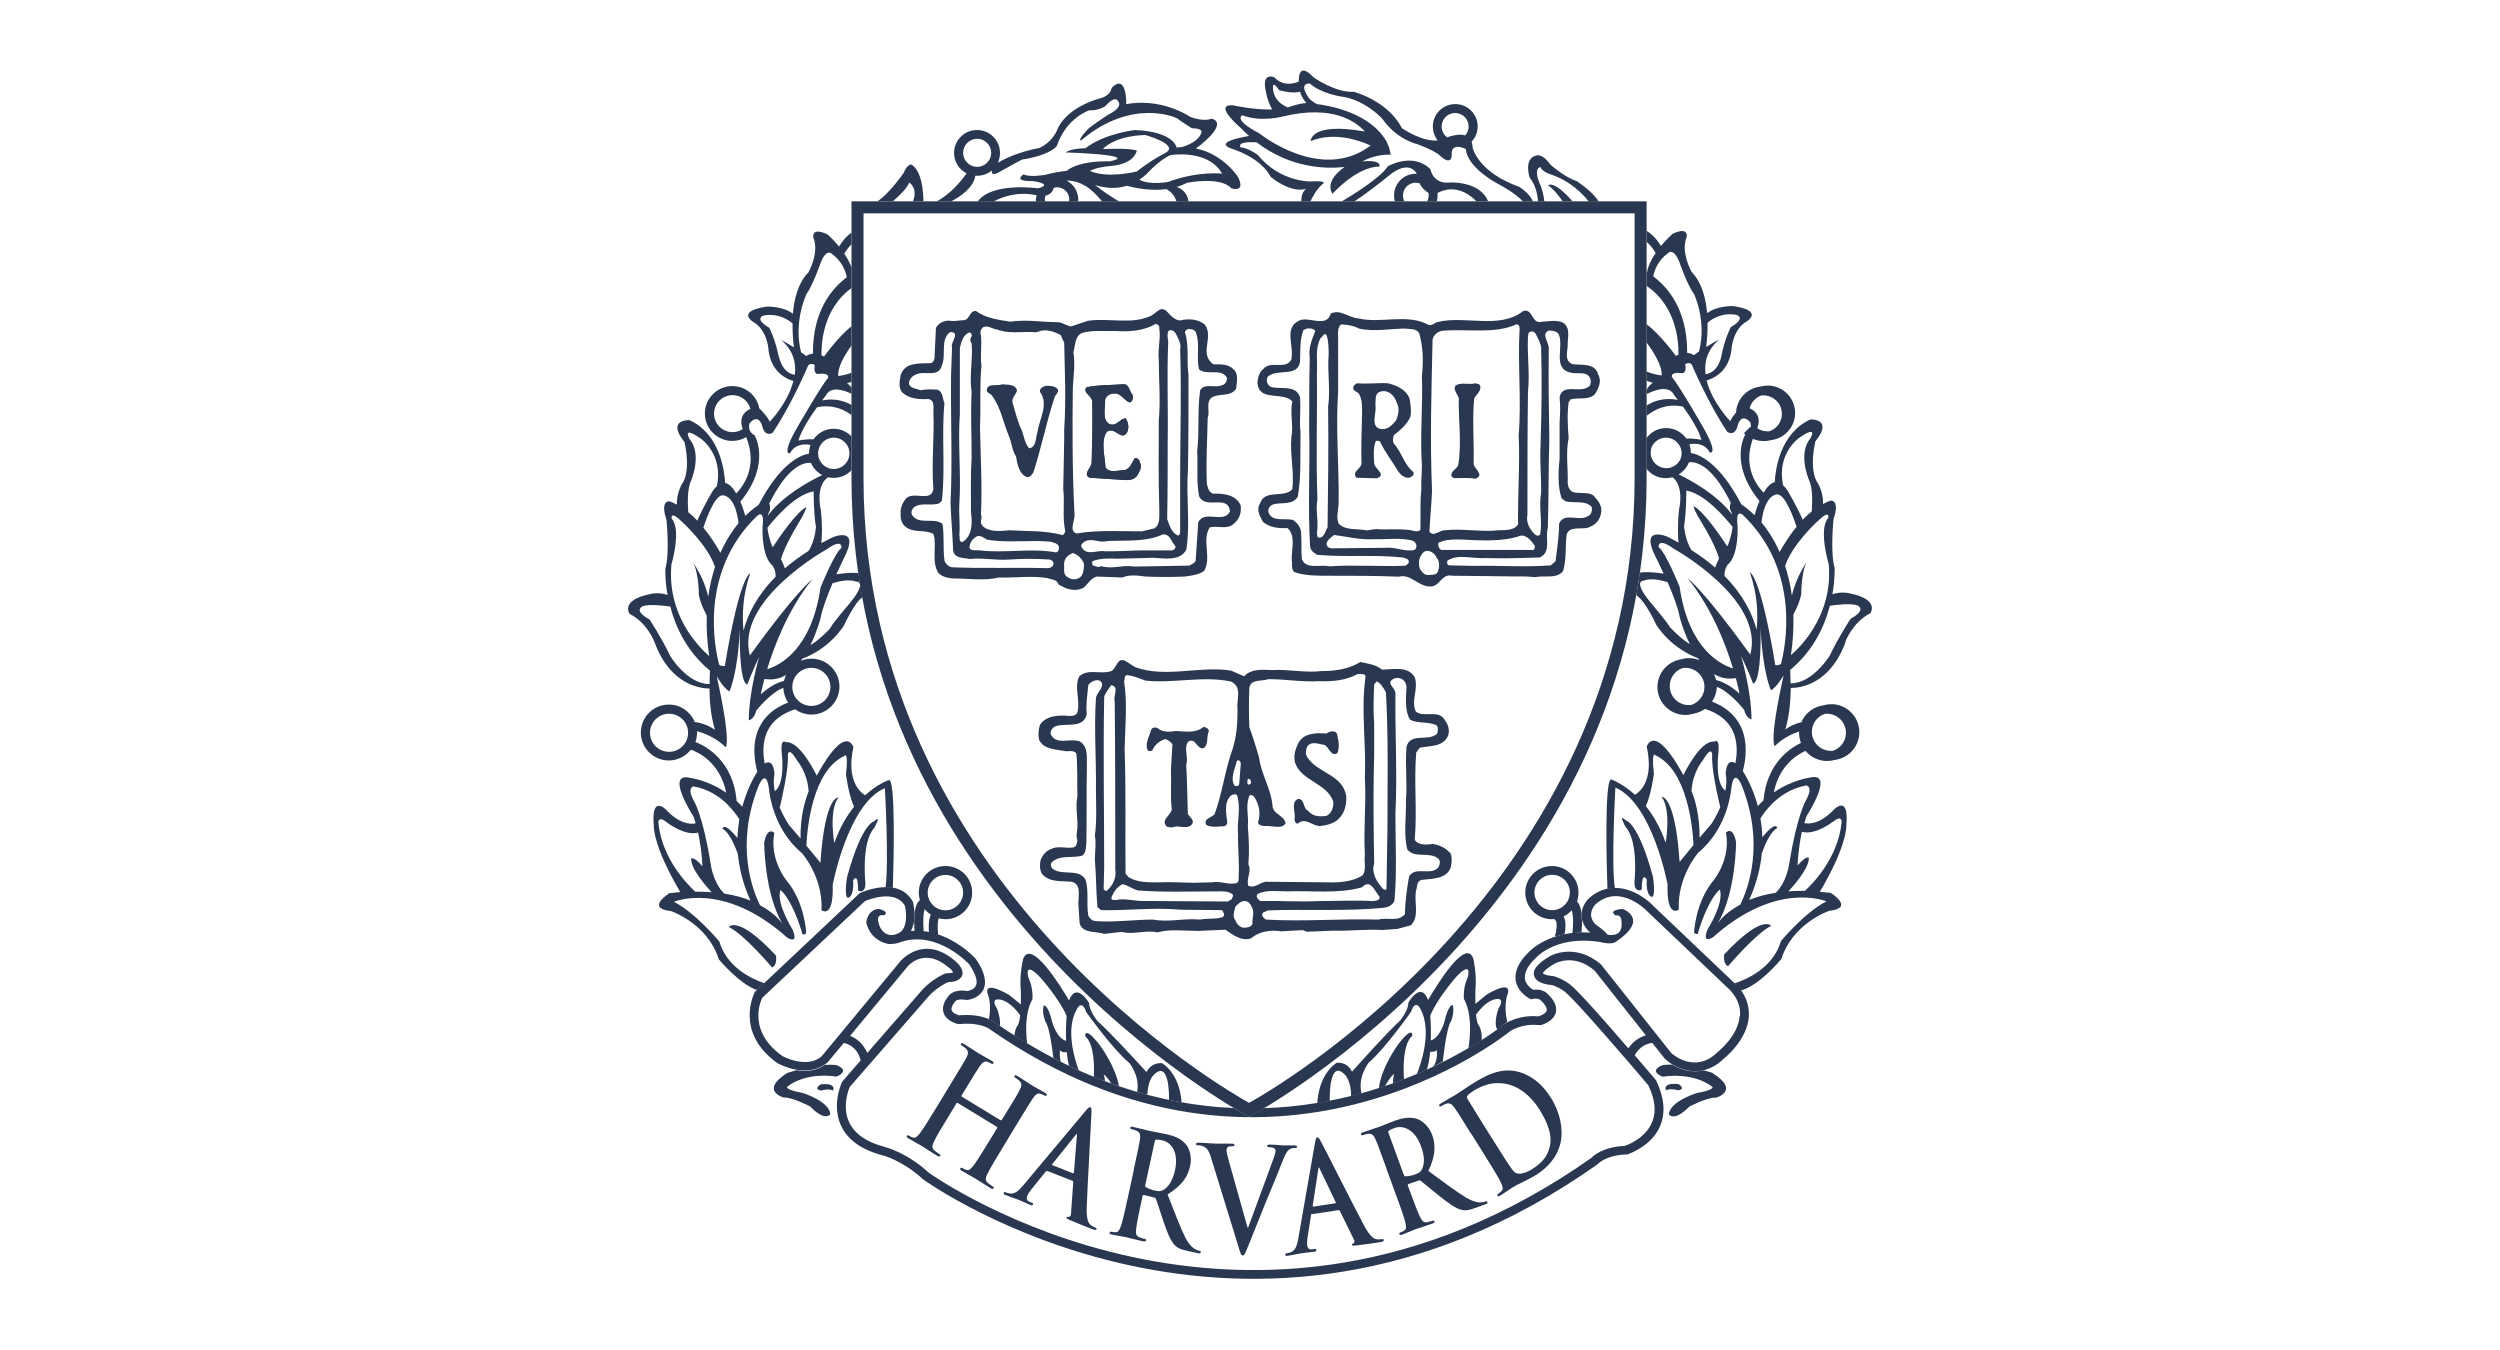 <svg width="150" height="81" viewBox="0 0 150 81" fill="none" xmlns="http://www.w3.org/2000/svg">
<path d="M60.057 67.203C60.057 67.203 60.105 67.203 60.121 67.17L60.219 67.016C60.908 65.89 61.038 65.68 61.167 65.428C61.313 65.169 61.33 65.015 61.159 64.845C61.119 64.797 61.021 64.732 60.932 64.675C60.867 64.635 60.835 64.594 60.867 64.546C60.9 64.497 60.948 64.505 61.038 64.554C61.37 64.756 61.751 65.016 61.913 65.121C62.059 65.21 62.465 65.428 62.708 65.574C62.797 65.623 62.83 65.671 62.797 65.72C62.765 65.769 62.716 65.761 62.643 65.72C62.594 65.688 62.529 65.663 62.448 65.631C62.262 65.566 62.132 65.663 61.962 65.915C61.808 66.141 61.678 66.352 60.989 67.486L60.194 68.798C59.781 69.479 59.424 70.07 59.254 70.41C59.148 70.629 59.084 70.815 59.254 70.961C59.335 71.026 59.456 71.123 59.554 71.18C59.619 71.22 59.643 71.26 59.619 71.301C59.586 71.35 59.521 71.341 59.448 71.301C59.043 71.058 58.67 70.799 58.492 70.694C58.346 70.604 57.948 70.394 57.705 70.248C57.616 70.2 57.592 70.143 57.624 70.094C57.648 70.054 57.689 70.054 57.762 70.094C57.851 70.151 57.94 70.183 58.005 70.199C58.151 70.248 58.281 70.102 58.435 69.9C58.654 69.608 59.011 69.017 59.432 68.337L59.83 67.68C59.83 67.68 59.838 67.624 59.821 67.616L57.454 66.174C57.454 66.174 57.413 66.158 57.389 66.198L56.992 66.854C56.578 67.535 56.213 68.126 56.051 68.466C55.946 68.685 55.881 68.871 56.051 69.017C56.132 69.082 56.254 69.179 56.351 69.236C56.416 69.276 56.44 69.317 56.416 69.357C56.384 69.406 56.319 69.397 56.246 69.357C55.84 69.114 55.467 68.855 55.289 68.749C55.143 68.66 54.746 68.45 54.494 68.296C54.413 68.247 54.381 68.199 54.413 68.15C54.438 68.11 54.478 68.102 54.551 68.15C54.64 68.207 54.73 68.239 54.794 68.255C54.94 68.304 55.07 68.158 55.224 67.956C55.443 67.664 55.8 67.073 56.221 66.392L57.016 65.08C57.705 63.946 57.827 63.744 57.965 63.501C58.102 63.242 58.127 63.088 57.957 62.917C57.916 62.869 57.819 62.804 57.73 62.748C57.665 62.707 57.632 62.666 57.665 62.618C57.697 62.569 57.746 62.577 57.835 62.634C58.167 62.837 58.548 63.096 58.719 63.201C58.865 63.29 59.27 63.509 59.513 63.655C59.602 63.703 59.635 63.752 59.602 63.8C59.57 63.849 59.521 63.841 59.448 63.8C59.4 63.768 59.335 63.744 59.254 63.711C59.067 63.647 58.938 63.744 58.767 63.995C58.613 64.222 58.484 64.432 57.794 65.566L57.697 65.72C57.697 65.72 57.681 65.785 57.697 65.793L60.065 67.235L60.057 67.203Z" fill="#293850"/>
<path d="M62.83 70.257C62.83 70.257 62.773 70.257 62.741 70.298L61.922 71.31C61.776 71.489 61.662 71.667 61.63 71.764C61.573 71.91 61.589 72.039 61.8 72.12L61.905 72.161C61.986 72.193 62.003 72.218 61.978 72.266C61.954 72.331 61.905 72.331 61.833 72.299C61.614 72.218 61.338 72.072 61.127 71.991C61.054 71.966 60.673 71.837 60.324 71.699C60.235 71.667 60.203 71.634 60.227 71.57C60.243 71.521 60.276 71.513 60.333 71.537C60.389 71.561 60.495 71.594 60.551 71.602C60.884 71.675 61.119 71.448 61.411 71.1L65.108 66.685C65.278 66.483 65.359 66.41 65.424 66.434C65.489 66.459 65.497 66.548 65.489 66.758C65.473 67.269 65.254 70.995 65.205 72.396C65.173 73.222 65.327 73.416 65.457 73.514C65.546 73.578 65.643 73.627 65.724 73.659C65.781 73.684 65.805 73.7 65.789 73.757C65.765 73.821 65.7 73.813 65.449 73.716C65.205 73.619 64.711 73.424 64.176 73.198C64.054 73.141 63.973 73.109 63.997 73.052C64.013 73.003 64.046 72.995 64.119 73.019C64.176 73.019 64.249 72.963 64.257 72.858L64.395 70.93C64.395 70.889 64.386 70.857 64.346 70.849L62.838 70.257M64.378 70.395C64.378 70.395 64.427 70.387 64.435 70.363L64.614 68.127C64.614 68.127 64.63 68.046 64.614 68.038C64.597 68.03 64.565 68.062 64.541 68.095L63.138 69.844C63.138 69.844 63.114 69.901 63.138 69.909L64.378 70.395Z" fill="#293850"/>
<path d="M68.019 70.198C68.302 68.902 68.351 68.668 68.392 68.392C68.44 68.1 68.416 67.955 68.189 67.841C68.132 67.809 68.019 67.776 67.921 67.76C67.84 67.744 67.808 67.72 67.816 67.655C67.832 67.598 67.881 67.59 67.986 67.615C68.359 67.695 68.805 67.817 68.951 67.849C69.194 67.906 69.737 67.995 69.956 68.044C70.402 68.141 70.865 68.295 71.181 68.692C71.343 68.894 71.537 69.388 71.408 69.963C71.27 70.595 70.929 71.122 70.054 71.665C70.475 72.75 70.808 73.617 71.108 74.232C71.4 74.807 71.675 74.937 71.781 74.986C71.854 75.018 71.919 75.042 71.975 75.05C72.032 75.067 72.056 75.091 72.048 75.139C72.032 75.204 71.984 75.212 71.894 75.196L71.221 75.05C70.824 74.961 70.654 74.88 70.5 74.726C70.24 74.467 70.054 74.005 69.802 73.268C69.624 72.742 69.421 72.086 69.356 71.94C69.332 71.883 69.292 71.867 69.243 71.851L68.627 71.697C68.627 71.697 68.57 71.697 68.554 71.754L68.529 71.875C68.359 72.669 68.213 73.341 68.173 73.706C68.14 73.957 68.14 74.151 68.351 74.232C68.456 74.273 68.602 74.321 68.692 74.338C68.748 74.346 68.773 74.378 68.764 74.427C68.748 74.483 68.7 74.499 68.602 74.483C68.189 74.394 67.67 74.257 67.564 74.232C67.427 74.2 66.981 74.135 66.697 74.07C66.608 74.054 66.559 74.013 66.575 73.957C66.584 73.916 66.616 73.892 66.705 73.908C66.811 73.933 66.9 73.933 66.965 73.933C67.111 73.933 67.192 73.746 67.273 73.511C67.386 73.163 67.532 72.491 67.702 71.705L68.027 70.207M68.716 71.057C68.7 71.154 68.7 71.187 68.748 71.227C68.886 71.316 69.089 71.389 69.267 71.43C69.551 71.494 69.648 71.478 69.802 71.397C70.054 71.251 70.346 70.911 70.5 70.215C70.759 69.008 70.167 68.514 69.754 68.424C69.575 68.384 69.446 68.368 69.373 68.376C69.316 68.376 69.3 68.416 69.284 68.481L68.724 71.065L68.716 71.057Z" fill="#293850"/>
<path d="M72.657 69.437C72.502 68.951 72.381 68.854 72.13 68.757C72.024 68.716 71.903 68.716 71.846 68.716C71.781 68.716 71.757 68.692 71.765 68.635C71.765 68.562 71.846 68.562 71.959 68.562C72.34 68.579 72.754 68.611 73.013 68.619C73.192 68.619 73.54 68.611 73.905 68.619C73.994 68.619 74.076 68.644 74.067 68.7C74.067 68.765 74.019 68.773 73.954 68.773C73.84 68.773 73.727 68.773 73.67 68.822C73.621 68.862 73.597 68.927 73.589 69C73.589 69.113 73.646 69.356 73.735 69.672L74.854 73.657H74.886C75.227 72.71 76.265 69.939 76.459 69.373C76.5 69.259 76.532 69.129 76.532 69.057C76.532 68.992 76.508 68.919 76.443 68.886C76.354 68.846 76.249 68.838 76.151 68.83C76.086 68.83 76.029 68.814 76.029 68.757C76.029 68.684 76.094 68.676 76.232 68.676C76.597 68.684 76.897 68.725 76.994 68.725C77.116 68.725 77.457 68.716 77.675 68.725C77.773 68.725 77.83 68.749 77.821 68.805C77.821 68.87 77.773 68.878 77.7 68.878C77.627 68.878 77.473 68.878 77.343 68.976C77.246 69.049 77.132 69.194 76.921 69.745C76.613 70.555 76.403 71.017 75.973 72.07C75.47 73.325 75.097 74.265 74.919 74.694C74.716 75.196 74.667 75.334 74.562 75.326C74.465 75.326 74.424 75.196 74.302 74.783L72.648 69.413L72.657 69.437Z" fill="#293850"/>
<path d="M78.721 72.819C78.721 72.819 78.672 72.844 78.664 72.9L78.462 74.188C78.421 74.415 78.421 74.626 78.429 74.731C78.454 74.885 78.535 74.99 78.754 74.958L78.859 74.942C78.948 74.925 78.972 74.942 78.981 74.998C78.989 75.063 78.948 75.087 78.867 75.103C78.64 75.136 78.324 75.16 78.105 75.193C78.024 75.201 77.635 75.29 77.262 75.347C77.164 75.363 77.124 75.347 77.116 75.282C77.108 75.233 77.132 75.209 77.189 75.201C77.254 75.193 77.351 75.168 77.408 75.152C77.732 75.047 77.821 74.739 77.902 74.285L78.891 68.615C78.94 68.356 78.964 68.251 79.037 68.243C79.102 68.235 79.159 68.308 79.256 68.494C79.5 68.939 81.178 72.277 81.835 73.516C82.224 74.245 82.451 74.334 82.613 74.358C82.727 74.366 82.832 74.358 82.921 74.35C82.978 74.342 83.019 74.35 83.027 74.407C83.035 74.48 82.978 74.504 82.71 74.545C82.451 74.585 81.924 74.666 81.348 74.731C81.219 74.739 81.129 74.755 81.121 74.69C81.121 74.642 81.137 74.618 81.21 74.601C81.259 74.577 81.3 74.496 81.243 74.391L80.391 72.657C80.391 72.657 80.343 72.601 80.31 72.609L78.713 72.852M80.116 72.204C80.116 72.204 80.156 72.171 80.148 72.147L79.183 70.122C79.183 70.122 79.159 70.049 79.135 70.049C79.11 70.049 79.102 70.098 79.102 70.13L78.762 72.341C78.762 72.341 78.77 72.398 78.802 72.398L80.124 72.196L80.116 72.204Z" fill="#293850"/>
<path d="M83.189 70.11C82.735 68.87 82.654 68.635 82.54 68.384C82.427 68.109 82.322 68.004 82.078 68.028C82.022 68.028 81.9 68.069 81.802 68.101C81.73 68.125 81.681 68.125 81.657 68.069C81.632 68.012 81.681 67.979 81.778 67.939C82.143 67.809 82.581 67.672 82.719 67.623C82.954 67.542 83.457 67.323 83.667 67.25C84.097 67.097 84.576 66.975 85.054 67.145C85.305 67.234 85.727 67.55 85.93 68.093C86.148 68.7 86.14 69.332 85.703 70.255C86.643 70.952 87.381 71.503 87.973 71.859C88.532 72.191 88.832 72.151 88.938 72.135C89.019 72.127 89.084 72.11 89.14 72.086C89.197 72.07 89.23 72.086 89.246 72.118C89.27 72.183 89.23 72.216 89.148 72.248L88.5 72.483C88.119 72.621 87.932 72.645 87.713 72.596C87.349 72.515 86.951 72.224 86.335 71.738C85.897 71.389 85.378 70.944 85.249 70.855C85.2 70.814 85.151 70.823 85.103 70.839L84.502 71.041C84.502 71.041 84.454 71.082 84.47 71.13L84.511 71.244C84.786 72.005 85.03 72.645 85.184 72.977C85.289 73.204 85.394 73.374 85.613 73.334C85.719 73.309 85.881 73.277 85.962 73.244C86.019 73.228 86.051 73.244 86.067 73.277C86.092 73.334 86.051 73.374 85.962 73.406C85.565 73.552 85.054 73.714 84.948 73.747C84.819 73.795 84.397 73.973 84.13 74.079C84.04 74.111 83.984 74.103 83.959 74.046C83.943 74.006 83.959 73.973 84.04 73.941C84.146 73.909 84.219 73.86 84.275 73.82C84.397 73.739 84.365 73.544 84.308 73.301C84.219 72.945 83.984 72.297 83.708 71.552L83.181 70.11M84.219 70.458C84.251 70.547 84.275 70.579 84.332 70.579C84.494 70.579 84.713 70.539 84.884 70.474C85.159 70.377 85.232 70.312 85.313 70.158C85.451 69.907 85.516 69.454 85.265 68.789C84.843 67.631 84.073 67.526 83.675 67.68C83.505 67.745 83.384 67.793 83.327 67.842C83.286 67.874 83.286 67.915 83.311 67.979L84.219 70.466V70.458Z" fill="#293850"/>
<path d="M88.273 68.041C87.576 66.915 87.446 66.713 87.284 66.486C87.113 66.243 86.992 66.154 86.757 66.227C86.7 66.243 86.586 66.3 86.505 66.356C86.44 66.397 86.392 66.405 86.359 66.356C86.327 66.308 86.359 66.259 86.457 66.202C86.781 66 87.186 65.781 87.357 65.676C87.543 65.554 87.924 65.295 88.289 65.06C89.059 64.582 90.089 63.943 91.289 64.364C91.84 64.558 92.513 64.987 93.057 65.87C93.64 66.802 93.754 67.717 93.673 68.349C93.608 68.875 93.292 69.799 92.148 70.504C91.93 70.641 91.662 70.779 91.411 70.9C91.159 71.022 90.932 71.135 90.778 71.233C90.713 71.273 90.576 71.362 90.43 71.459C90.292 71.548 90.138 71.662 90.016 71.735C89.935 71.783 89.878 71.791 89.846 71.735C89.822 71.694 89.83 71.662 89.911 71.613C90 71.556 90.065 71.492 90.113 71.443C90.219 71.338 90.146 71.151 90.04 70.925C89.878 70.593 89.513 70.009 89.092 69.329L88.281 68.033M89.562 68.365C90.049 69.151 90.413 69.71 90.503 69.847C90.624 70.026 90.819 70.317 90.924 70.366C91.094 70.455 91.427 70.463 91.913 70.155C92.546 69.766 92.87 69.353 93 68.738C93.138 68.09 92.846 67.336 92.367 66.575C91.784 65.635 91.078 65.239 90.624 65.101C89.651 64.801 88.897 65.149 88.411 65.449C88.289 65.522 88.07 65.692 88.038 65.749C88.005 65.814 88.005 65.862 88.054 65.943C88.208 66.194 88.605 66.842 88.97 67.425L89.554 68.357L89.562 68.365Z" fill="#293850"/>
<path d="M69.754 18.539C69.511 18.539 69.3 18.823 69.073 18.944C67.873 19.495 66.641 19.066 65.287 19.244L64.273 19.584C63.997 19.552 63.786 19.365 63.511 19.333C62.53 19.333 61.597 19.155 60.616 19.3C59.878 19.187 59.149 19.09 58.557 18.661C58.16 18.628 58.192 19.187 57.827 19.211C57.551 19.211 57.268 19.3 56.992 19.244C56.627 19.211 56.311 19.398 56.157 19.673L56.068 21.479C56.068 21.609 55.978 21.755 55.857 21.787C55.151 21.82 54.316 21.714 54.041 22.492C53.984 22.824 53.886 23.253 54.13 23.537C54.527 23.934 55.143 23.966 55.695 23.942C56.092 23.998 56.003 24.46 56.003 24.736C56.068 26.267 55.881 27.741 56.003 29.369C55.824 30.163 54.811 29.434 54.349 29.92C54.162 30.163 54.008 30.479 54.041 30.778C54.008 31.207 54.13 31.572 54.592 31.758C55.054 31.936 55.581 31.791 56.011 32.042C56.23 32.746 55.857 33.718 56.319 34.399C56.562 34.618 56.87 34.682 57.17 34.707C58.127 34.707 59.019 34.861 59.943 34.65C60.9 34.682 61.873 34.529 62.822 34.682C63.065 34.78 63.405 34.739 63.503 35.055C63.932 35.33 64.484 35.541 65.011 35.266C65.287 35.023 65.465 34.682 65.805 34.593L67.338 34.65C67.768 34.464 68.287 34.529 68.716 34.593C69.511 34.626 70.322 34.626 71.084 34.593C71.481 34.537 71.911 34.496 72.251 34.253C72.714 33.419 72.089 32.439 72.584 31.645C73.078 31.523 73.63 31.799 74.027 31.426C74.368 31.151 74.497 30.754 74.441 30.325C74.165 29.685 73.419 29.596 72.803 29.62C72.527 29.563 72.47 29.255 72.414 29.037C72.349 27.66 72.438 26.42 72.462 25.076C72.616 24.646 72.341 24.25 72.657 23.885C73.111 23.553 73.792 23.853 74.165 23.334C74.189 22.994 74.351 22.435 74.011 22.16C73.703 21.828 73.208 21.86 72.803 21.86C71.919 21.212 72.835 20.289 72.308 19.495C71.911 19.13 71.287 19.106 70.8 19.228C70.468 19.203 70.224 18.92 70.005 18.677C69.916 18.596 69.827 18.555 69.746 18.555L69.754 18.539ZM69.316 19.43C69.47 19.454 69.584 19.552 69.559 19.73C69.649 20.313 69.462 20.888 69.527 21.569C69.527 22.824 69.641 23.99 69.527 25.222C69.527 27.093 69.495 28.729 69.559 30.535C69.535 30.9 69.657 31.451 69.26 31.702L68.514 31.88C67.224 31.88 65.846 31.791 64.589 32.009C64.095 31.823 64.532 31.24 64.468 30.802C64.338 28.316 64.338 25.716 64.37 23.261C64.403 22.589 64.524 21.811 64.403 21.139C64.532 20.71 64.476 20.102 64.995 19.957C65.578 19.803 66.276 19.884 66.892 19.859C67.719 19.916 68.643 19.859 69.324 19.438L69.316 19.43ZM59.189 19.592C59.4 19.592 59.603 19.754 59.83 19.77C60.511 20.038 61.305 19.892 62.011 19.924C62.189 19.981 62.343 19.867 62.505 19.835C62.935 19.778 63.3 19.924 63.641 20.102L63.851 20.564C63.884 22.314 63.973 23.934 63.851 25.78V26.364L63.795 29.328C63.892 30.219 63.73 30.989 63.916 31.88C63.884 31.977 63.827 32.099 63.738 32.099C62.692 31.823 61.654 31.88 60.543 31.815C60.024 31.872 59.319 31.936 58.946 31.548C58.735 31.329 58.978 31.078 58.857 30.867C58.946 29.183 58.824 27.214 58.8 25.594C58.857 24.339 58.768 23.172 58.889 21.941C58.8 21.39 58.922 20.726 58.857 20.135C58.8 19.957 58.824 19.77 58.978 19.641C59.051 19.6 59.133 19.584 59.197 19.592H59.189ZM71.343 19.754C71.53 19.722 71.757 19.827 71.773 20.013C72.016 20.718 71.765 21.455 71.943 22.16C72.405 22.557 73.241 22.063 73.614 22.654C73.646 22.832 73.516 23.091 73.305 23.116C72.908 23.302 72.26 22.962 72.008 23.423C71.83 24.711 71.976 25.805 71.83 27.093C71.886 28.049 71.773 28.883 71.951 29.798C72.381 30.592 73.678 29.636 73.8 30.681C73.435 31.451 72.292 30.568 71.895 31.329C71.838 32.066 71.797 32.884 71.741 33.629C71.684 33.808 71.497 33.848 71.351 33.937L68.035 33.994C67.386 33.872 66.714 34.18 66.065 33.962C65.911 34.083 65.733 33.962 65.57 33.929C65.538 33.872 65.514 33.767 65.538 33.678C65.968 33.492 66.551 33.5 67.046 33.524L69.195 33.467C69.876 33.5 70.816 33.686 71.181 32.973C71.424 31.41 71.157 29.806 71.278 28.178C71.311 26.25 71.311 24.501 71.311 22.5C71.181 21.674 71.368 20.726 71.092 19.932C71.124 19.819 71.23 19.746 71.343 19.73V19.754ZM70.233 19.811C70.484 19.803 70.597 20.102 70.67 20.264C70.792 20.475 70.873 20.775 70.808 20.985C70.897 23.529 70.808 26.169 70.808 28.721V31.92C70.808 32.042 70.76 32.131 70.67 32.131C70.273 31.945 70.176 31.515 70.03 31.151C70.062 29.531 70.062 28.081 70.062 26.461C70.095 24.525 70.005 22.468 70.095 20.499C70.062 20.281 70.005 20.013 70.127 19.835C70.168 19.819 70.2 19.819 70.241 19.811H70.233ZM57 19.924C57.673 19.924 57 20.532 57.122 20.864L57.065 22.468C57.032 25.043 57.154 27.676 57.032 30.163C57.065 31.175 57.154 32.042 57.187 33.022C57.276 33.54 57.827 33.451 58.168 33.54C58.962 33.451 59.789 33.638 60.559 33.573C61.386 33.516 62.124 33.516 62.992 33.573C63.081 33.605 63.203 33.662 63.203 33.783C63.235 33.97 63.057 34.067 62.903 34.091C60.973 34.034 58.97 34.123 57.097 34.034C56.911 34.002 56.724 33.816 56.668 33.629C56.57 32.925 56.668 32.099 56.546 31.426C56.027 31.029 55.127 31.515 54.73 30.908C54.641 30.754 54.705 30.576 54.827 30.446C55.257 30.114 55.873 30.381 56.359 30.195L56.514 30.041C56.733 28.049 56.481 26.113 56.668 24.185C56.538 23.909 56.603 23.537 56.262 23.383C55.93 23.351 55.557 23.351 55.216 23.415C54.973 23.294 54.665 23.334 54.543 23.051C54.511 22.808 54.697 22.581 54.916 22.492C55.411 22.184 56.327 22.719 56.514 21.917C56.789 21.301 56.392 20.378 57.008 19.924H57ZM58.135 19.957C58.289 19.924 58.289 20.078 58.314 20.135C58.224 20.289 58.168 20.443 58.297 20.596C58.386 21.552 58.143 22.581 58.297 23.504C58.233 24.825 58.297 26.088 58.297 27.433C58.233 28.445 58.257 29.701 58.257 30.713C58.346 31.394 58.346 32.155 57.738 32.528C57.495 32.495 57.616 32.22 57.559 32.099C57.616 31.491 57.527 30.9 57.559 30.252C57.681 28.47 57.462 26.639 57.592 24.825V20.864C57.681 20.532 57.77 20.11 58.143 19.948L58.135 19.957ZM60.13 23.059C59.822 23.18 59.246 22.97 59.205 23.399C59.205 23.577 59.424 23.602 59.514 23.731C60.065 24.468 60.187 25.351 60.527 26.145C60.705 26.542 60.714 27.012 60.957 27.376C61.046 27.87 61.135 28.445 61.63 28.632C61.816 28.632 61.897 28.478 61.995 28.364C62.489 26.858 62.797 25.262 63.292 23.788C63.357 23.666 63.535 23.537 63.47 23.359C63.284 23.14 63.016 23.148 62.741 23.148C62.587 23.213 62.368 23.27 62.4 23.512C62.951 24.25 62.343 25.173 62.246 25.942C62.124 26.283 62.189 26.834 61.751 26.898C61.476 26.59 61.443 26.194 61.322 25.853C61.046 25.303 60.924 24.719 60.738 24.096C60.738 23.82 60.957 23.683 61.022 23.431C60.932 23.035 60.43 23.091 60.13 23.059ZM67.378 23.059C66.697 23.116 65.911 23.083 65.197 23.237C64.954 23.545 65.449 23.715 65.538 24.031C65.57 25.262 65.538 26.453 65.505 27.741C65.505 28.081 64.946 28.421 65.376 28.664C66.024 28.697 66.632 28.753 67.257 28.786C67.622 28.818 68.051 28.858 68.262 28.486C68.392 28.267 68.546 27.992 68.392 27.741C68.392 27.587 68.197 27.441 68.084 27.498C67.905 27.773 67.849 28.081 67.508 28.202C67.135 28.202 66.584 28.421 66.332 28.049C66.3 27.376 66.024 26.428 66.422 25.902C66.916 25.57 67.289 26.518 67.63 25.934C67.751 25.691 67.719 25.351 67.541 25.1C67.168 25.133 66.989 25.627 66.559 25.44C66.097 25.165 66.341 24.452 66.308 23.998C66.365 23.756 66.584 23.61 66.859 23.61C67.265 23.577 67.443 24.031 67.784 24.152C67.987 24.088 67.987 23.853 67.962 23.699C67.743 23.48 67.784 23.026 67.378 23.059ZM69.9 32.074C70.224 32.115 70.297 32.544 70.516 32.755C70.573 32.876 70.435 33.022 70.305 33.022H68.424C67.686 33.046 67.103 33.079 66.332 33.079C65.814 32.981 65.205 33.386 64.897 32.836C64.8 32.657 65.019 32.528 65.141 32.463C65.57 32.285 65.968 32.593 66.422 32.463C67.5 32.406 68.757 32.536 69.738 32.074C69.795 32.066 69.851 32.058 69.9 32.066V32.074ZM58.654 32.163C58.897 32.131 59.051 32.293 59.238 32.382C60.462 32.593 61.849 32.382 63.041 32.504C63.227 32.568 63.47 32.593 63.535 32.803C63.535 32.933 63.535 33.111 63.357 33.143C61.849 32.868 60.292 33.208 58.792 33.022C58.605 32.989 58.2 33.103 58.168 32.828C58.2 32.52 58.386 32.285 58.662 32.155L58.654 32.163ZM64.37 33.184C64.678 33.273 64.954 33.548 65.043 33.856C65.019 34.164 65.027 34.585 64.678 34.707C64.492 34.796 64.249 34.763 64.095 34.65C63.754 34.496 63.876 34.164 63.843 33.856C63.843 33.524 64.062 33.305 64.362 33.184H64.37ZM91.484 18.644C91.484 18.644 91.411 18.661 91.37 18.677C89.96 19.77 87.933 18.92 86.27 19.317C86.084 19.349 85.962 19.56 85.719 19.495C84.43 18.79 82.865 19.43 81.511 19.106C80.927 19.074 80.392 18.515 79.841 18.823C79.597 19.673 78.584 19.001 78 19.211C76.987 19.641 77.659 20.742 77.481 21.569C77.141 22.216 76.273 21.609 75.811 22.127C75.568 22.314 75.478 22.613 75.446 22.945C75.503 24.136 76.954 23.464 77.538 24.079C77.384 24.817 77.627 25.586 77.481 26.234C77.392 27.303 77.668 28.348 77.538 29.361C77.011 29.912 75.884 29.328 75.6 30.211C75.357 30.584 75.6 30.981 75.778 31.313C76.184 31.653 76.703 31.71 77.254 31.685C77.773 32.179 77.473 32.941 77.505 33.621C77.562 33.864 77.441 34.107 77.659 34.326C78.3 34.545 79.014 34.545 79.686 34.545C81.195 34.545 82.541 34.545 83.927 34.601C84.632 34.415 85.062 35.152 85.743 35.185C86.384 35.274 86.481 34.383 87.13 34.545L90.26 34.577C90.876 34.609 91.476 34.545 92.068 34.634C92.676 34.504 93.414 34.755 93.787 34.261C93.997 33.556 93.908 32.819 93.997 32.082C94.184 31.467 95.011 31.864 95.441 31.588C95.773 31.459 95.992 31.159 96.057 30.827C96.178 30.365 95.878 30.025 95.595 29.717C95.23 29.506 94.832 29.628 94.427 29.539C94.184 29.474 94.095 29.231 94.062 29.02C94.095 28.13 93.933 27.149 94.119 26.291C94.062 25.554 94.022 24.841 94.119 24.136L94.241 23.958C94.735 23.837 95.319 24.023 95.684 23.658C95.927 23.318 96.114 22.856 95.895 22.484C95.708 21.747 94.881 21.933 94.33 21.844C93.811 21.601 94.087 21.05 94.062 20.621C94.062 20.216 94.241 19.665 93.778 19.357C93.373 19.179 92.886 19.284 92.489 19.309C91.914 19.446 91.987 18.588 91.468 18.636L91.484 18.644ZM80.489 19.462C80.862 19.495 81.227 19.535 81.535 19.714C82.451 19.924 83.416 19.714 84.332 19.714C84.608 19.77 84.997 19.681 85.159 20.013C85.403 20.904 85.403 21.698 85.314 22.565C85.378 24.347 85.192 26.177 85.314 27.927C85.314 28.413 85.257 28.85 85.281 29.345C85.192 30.171 85.249 30.908 85.224 31.799C85.038 31.953 84.762 31.831 84.584 31.799C83.968 31.734 83.416 31.766 82.808 31.766C82.524 31.71 82.249 31.799 82.005 31.823C81.454 31.702 80.749 31.855 80.319 31.418C80.165 31.021 80.287 30.681 80.319 30.252C80.351 27.984 80.132 25.797 80.287 23.496V20.313C80.287 20.038 80.222 19.608 80.497 19.454L80.489 19.462ZM90.997 19.462C91.151 19.462 91.176 19.616 91.176 19.73C91.054 21.844 91.297 24.055 91.119 26.105C91.208 27.822 91.054 29.669 91.087 31.451C90.9 31.815 90.349 31.815 89.919 31.815C88.849 31.936 87.738 31.694 86.724 31.815C86.384 31.783 86.019 32.244 85.768 31.904C85.8 31.046 85.889 30.284 85.922 29.458C85.792 26.234 85.889 23.561 85.954 20.37C86.011 20.094 86.262 19.908 86.505 19.851C87.981 19.706 89.635 20.07 90.989 19.462H90.997ZM78.495 19.714C78.608 19.697 78.722 19.714 78.827 19.77L78.916 19.859C78.738 20.345 78.495 20.84 78.584 21.423C78.551 22.929 78.551 24.298 78.551 25.732C78.608 27.887 78.462 30.551 78.608 32.795C78.641 33.038 78.819 33.168 79.03 33.289C80.749 33.443 82.435 33.265 84.186 33.451C84.316 33.508 84.47 33.508 84.527 33.662C84.559 33.816 84.405 33.88 84.316 33.945C82.808 34.002 81.276 33.88 79.768 33.978C79.216 33.856 78.357 34.188 78.114 33.548C78.057 32.998 78.114 32.439 78.057 31.88C78.024 31.604 77.814 31.361 77.595 31.207C77.1 31.054 76.305 31.361 76.103 30.713C76.07 30.495 76.216 30.308 76.435 30.252C76.897 30.13 77.595 30.317 77.87 29.79C78.089 28.535 78 27.214 78.032 25.926C77.943 25.286 78.065 24.549 78 23.837C77.757 23.067 76.857 23.375 76.273 23.221C76.03 23.099 75.941 22.856 76.062 22.605C76.622 22.087 77.846 22.662 78 21.714C78.032 21.066 77.976 20.426 78.195 19.819C78.284 19.762 78.381 19.714 78.495 19.697V19.714ZM92.935 19.835C93.154 19.835 93.397 19.867 93.519 20.046C93.859 20.783 93.122 22.103 94.224 22.354C94.63 22.476 95.23 22.225 95.416 22.719C95.473 22.84 95.449 23.051 95.384 23.148C94.865 23.666 93.73 22.929 93.576 23.853C93.632 24.412 93.608 24.808 93.576 25.359V27.506C93.495 28.243 93.454 29.199 93.697 29.903L93.941 30.082C94.46 30.203 95.141 30.001 95.505 30.422C95.538 30.64 95.481 30.916 95.262 30.973C94.743 31.313 93.819 30.697 93.543 31.434C93.543 32.204 93.422 32.933 93.332 33.67L93.049 33.921C91.484 34.042 89.976 33.921 88.443 33.953L86.935 33.921C86.805 33.864 86.814 33.727 86.846 33.638C87.495 33.208 88.419 33.548 89.181 33.484C90.227 33.516 91.297 33.484 92.376 33.451C93.114 33.111 92.684 32.309 92.87 31.669C92.927 29.887 92.903 28.113 92.96 26.331C92.927 24.493 92.903 22.703 92.927 20.929C92.96 20.532 92.433 20.046 92.927 19.835H92.935ZM91.938 19.884C92.173 19.916 92.205 20.232 92.343 20.418L92.465 20.783C92.522 22.719 92.497 24.703 92.433 26.728C92.376 27.708 92.489 28.567 92.465 29.587C92.319 30.414 92.554 31.28 92.408 32.074C92.327 32.163 92.173 32.163 92.076 32.042C91.768 31.734 91.549 31.337 91.646 30.875C91.646 28.356 91.646 25.959 91.678 23.504C91.8 22.362 91.622 21.366 91.678 20.208C91.711 20.078 91.678 19.932 91.832 19.9C91.873 19.9 91.922 19.884 91.954 19.892L91.938 19.884ZM79.5 20.038C79.5 20.038 79.565 20.062 79.597 20.119C79.719 20.483 79.719 20.904 79.719 21.301C79.63 22.306 79.841 23.359 79.686 24.404C79.719 26.769 79.686 29.191 79.654 31.645C79.5 31.864 79.5 32.196 79.192 32.261C79.014 32.293 79.038 32.082 79.013 31.993C79.135 31.288 78.916 30.64 79.046 29.968C78.949 27.303 79.046 24.898 79.013 22.387C79.07 21.617 78.884 20.977 79.224 20.297C79.338 20.232 79.403 20.046 79.492 20.046L79.5 20.038ZM81.438 22.994C81.316 23.026 81.195 23.148 81.195 23.278C81.195 23.464 81.405 23.488 81.527 23.61C81.77 24.007 81.722 24.501 81.722 24.922C81.689 25.967 81.665 26.858 81.689 27.838C81.632 28.146 81.105 28.291 81.381 28.664L82.614 28.697C83.254 28.453 82.395 28.113 82.451 27.741C82.419 27.311 82.395 26.858 82.549 26.461C82.638 26.428 82.751 26.428 82.816 26.518C83.092 27.125 83.522 27.652 83.862 28.235C84.016 28.478 84.26 28.697 84.568 28.664C84.689 28.607 84.876 28.51 84.811 28.332C84.235 27.87 84.122 27.157 83.627 26.607C83.53 26.42 83.595 26.299 83.627 26.113C84.024 25.805 84.454 25.432 84.632 24.979C84.689 24.606 84.632 24.274 84.576 23.934C84.397 23.383 83.781 23.108 83.262 22.994C82.646 22.962 82.062 23.051 81.446 22.994H81.438ZM88.508 22.994C88.143 23.116 87.649 22.897 87.316 23.148C87.195 23.415 87.438 23.634 87.527 23.877C87.495 25.197 87.714 26.542 87.495 27.895C87.438 28.113 87.122 28.227 87.089 28.445C87.032 28.535 87.146 28.656 87.243 28.688C87.705 28.688 88.111 28.656 88.541 28.721C89.092 28.478 88.451 28.146 88.419 27.838C88.451 26.453 88.33 25.222 88.451 23.909C88.573 23.666 88.873 23.48 88.816 23.18C88.792 23.026 88.638 23.026 88.516 23.002L88.508 22.994ZM82.987 23.472C83.408 23.44 83.7 23.812 83.814 24.185C83.992 24.517 83.903 24.914 83.757 25.23C83.538 25.505 83.262 25.78 82.897 25.748C82.159 25.651 82.622 24.768 82.524 24.331C82.557 24.063 82.46 23.602 82.808 23.504C82.873 23.48 82.938 23.472 83.003 23.464L82.987 23.472ZM80.051 32.099C80.822 32.196 81.624 32.406 82.419 32.35C83.189 32.382 84.162 32.228 84.835 32.471C84.989 32.625 85.054 32.803 84.892 32.989C84.308 33.143 83.757 32.803 83.149 32.868L79.865 32.9C79.735 32.868 79.597 32.803 79.597 32.649C79.597 32.406 79.865 32.252 80.051 32.099ZM91.265 32.131C91.638 32.131 91.857 32.439 92.068 32.714C92.124 32.836 92.068 33.054 91.889 32.998H86.481C86.327 32.933 86.27 32.714 86.303 32.568C87.008 32.236 87.892 32.414 88.662 32.414C89.554 32.447 90.478 32.414 91.273 32.131H91.265ZM85.622 33.054C85.849 33.046 86.1 33.224 86.197 33.459C86.408 33.702 86.376 34.099 86.23 34.375C86.076 34.529 85.832 34.472 85.646 34.504C85.427 34.472 85.281 34.285 85.184 34.099C85.095 33.824 85.127 33.516 85.281 33.305C85.362 33.135 85.484 33.062 85.622 33.054ZM72.203 43.617C71.741 44.014 71.116 43.884 70.532 43.86C70.192 43.916 69.762 43.949 69.487 43.706C69.332 43.609 69.122 43.641 69.065 43.795C68.968 44.192 68.692 44.589 68.846 44.986C68.935 45.107 69.057 45.075 69.146 45.018C69.276 44.686 69.584 44.443 69.916 44.346C70.07 44.378 70.257 44.532 70.346 44.654L70.257 46.152C70.289 46.889 70.224 47.691 70.289 48.396C70.443 48.89 69.584 49.1 69.989 49.586C70.143 49.651 70.378 49.675 70.532 49.586C70.873 49.586 71.27 49.74 71.513 49.465C71.7 49.19 71.368 49.036 71.27 48.825C71.238 47.902 71.23 46.832 71.173 45.877C71.327 45.415 70.995 44.856 71.303 44.492C71.757 44.248 71.765 44.929 72.195 44.897C72.527 44.718 72.373 44.216 72.527 43.884C72.551 43.73 72.349 43.617 72.195 43.617H72.203ZM79.987 43.876C79.849 43.876 79.686 43.941 79.573 44.014C78.989 43.957 78.276 43.981 77.935 44.524C77.724 44.929 77.57 45.358 77.724 45.82C78.154 46.889 79.597 46.978 79.995 48.088C80.027 48.428 79.914 48.768 79.605 48.947C79.208 49.011 78.778 49.003 78.503 48.663C78.13 48.477 78.316 47.934 77.878 47.934C77.416 48.153 77.765 48.76 77.668 49.19C77.7 49.279 77.724 49.441 77.878 49.408C78.341 49.011 78.746 49.586 79.233 49.562C79.662 49.497 80.1 49.408 80.4 49.044C80.708 48.703 80.805 48.185 80.773 47.756C80.554 46.46 79.054 46.403 78.43 45.423C78.308 45.212 78.341 44.969 78.462 44.751C78.746 44.443 79.143 44.662 79.476 44.694C79.751 44.848 79.857 45.423 80.246 45.188C80.368 44.88 80.335 44.483 80.246 44.176C80.246 43.965 80.124 43.892 79.987 43.884V43.876ZM74.287 45.617C74.368 45.609 74.424 45.706 74.449 45.796L74.351 47.051C74.327 47.173 74.149 47.205 74.051 47.108C73.808 46.654 74.108 46.128 74.205 45.666C74.238 45.634 74.27 45.617 74.295 45.617H74.287ZM74.927 46.727C75 46.727 75.097 46.881 75.057 46.978C75.024 47.011 75.024 47.067 74.968 47.067C74.814 47.1 74.846 46.954 74.846 46.857C74.846 46.784 74.87 46.751 74.895 46.735C74.903 46.735 74.911 46.727 74.927 46.727ZM67.346 53.053C67.686 53.11 67.93 53.337 68.27 53.426C69.803 53.547 71.433 53.483 72.997 53.483C73.305 53.483 73.703 53.45 73.954 53.661C74.011 53.75 73.946 53.879 73.881 53.968L73.67 54.09L68.692 54.058C68.116 54.09 67.5 53.871 66.949 54.001C66.859 54.001 66.681 54.025 66.681 53.871C66.811 53.507 67.014 53.231 67.354 53.045L67.346 53.053ZM82.062 53.053C82.362 53.053 82.557 53.563 82.768 53.798C82.824 54.041 82.516 54.041 82.362 54.066C81.219 54.001 80.181 54.066 79.046 54.066C77.943 54.122 76.768 54.033 75.632 54.066C75.478 53.968 75.324 53.798 75.454 53.645C75.973 53.369 76.646 53.483 77.262 53.483C78.77 53.426 80.278 53.645 81.722 53.239C81.851 53.102 81.965 53.045 82.062 53.053ZM74.684 54.058C74.886 54.058 75.041 54.252 75.114 54.438C75.292 54.746 75.114 55.078 75.146 55.443C75.057 55.629 74.838 55.661 74.627 55.661C74.416 55.661 74.197 55.443 74.132 55.232C73.914 54.989 74.068 54.649 74.132 54.382C74.287 54.26 74.384 54.098 74.595 54.074C74.627 54.074 74.659 54.066 74.684 54.066V54.058ZM86.976 51.15C86.7 50.842 86.359 50.72 85.987 50.631C85.622 50.696 85.103 50.728 84.884 50.388C85.038 48.55 84.827 46.978 84.973 45.148L85.184 44.864C85.792 44.734 86.57 44.832 86.878 44.159C87 43.852 86.903 43.479 86.692 43.212C86.327 42.531 85.435 43.09 84.949 42.693C84.641 42.045 85.127 41.341 84.884 40.636C84.478 39.939 83.595 40.174 82.914 40.174C82.549 39.874 82.078 39.818 81.616 39.721C80.943 40.142 80.149 40.263 79.314 40.263C78.3 40.385 77.319 40.142 76.33 40.207C75.738 40.174 75.073 40.117 74.643 40.579L73.873 40.239C71.968 39.931 69.949 40.701 68.108 40.028L67.524 39.656C67.435 39.607 67.354 39.599 67.281 39.607C67.005 39.656 66.933 40.166 66.657 40.271C66.041 40.482 65.278 40.093 64.751 40.587C64.443 41.227 64.808 41.964 64.662 42.669C64.573 43.098 64.054 42.912 63.714 42.936C63.195 42.936 62.676 43.058 62.4 43.487C62.311 43.763 62.278 44.07 62.343 44.378C62.619 44.986 63.381 44.961 63.973 45.075C64.192 45.075 64.427 45.018 64.581 45.204C64.67 46.095 64.614 46.922 64.646 47.78C64.516 48.363 64.67 49.06 64.646 49.675C64.614 49.919 64.549 50.202 64.646 50.421C64.614 50.599 64.589 50.818 64.378 50.85C63.949 50.915 63.446 50.728 63.081 50.939C62.773 51.028 62.57 51.304 62.441 51.579C62.376 51.854 62.376 52.162 62.505 52.413C62.959 52.964 63.665 52.843 64.305 52.907C64.954 53.061 64.646 53.888 64.711 54.382L64.776 55.394C64.962 56.034 65.757 55.856 66.251 56.034L67.297 55.913C67.978 56.099 68.765 55.783 69.446 55.945C70.216 55.726 71.035 55.856 71.895 55.856C72.422 55.823 72.973 55.815 73.524 55.783C73.987 56.099 74.481 56.488 75.065 56.301C75.551 55.872 76.257 55.783 76.873 55.88L78.162 55.807L78.405 55.904L79.97 55.84C80.927 55.872 81.908 55.742 82.954 55.799L83.846 55.734L84.641 55.524C85.192 55.005 84.835 54.147 84.957 53.466C85.046 53.223 84.981 52.883 85.289 52.794C85.938 52.705 86.797 52.77 87.049 52.025C87.114 51.725 87.146 51.377 86.992 51.133L86.976 51.15ZM66.243 41.851C66.308 41.575 66.519 41.333 66.673 41.114C67.192 41.203 66.762 41.762 66.884 42.102C66.916 45.383 66.916 48.631 66.916 52.162C67.005 52.656 66.762 53.15 66.397 53.458C66.308 53.458 66.219 53.393 66.219 53.296L66.251 52.073C66.251 48.598 66.186 45.188 66.251 41.851H66.243ZM73.37 55.022C72.941 55.175 72.47 55.078 72.008 55.175C71.059 55.078 70.143 55.354 69.195 55.175C68.027 55.175 66.851 55.354 65.692 55.264C65.505 55.24 65.351 55.054 65.295 54.932C65.173 54.163 65.351 53.426 65.116 52.745C64.686 52.105 63.754 52.535 63.211 52.162C63.089 52.097 62.992 51.887 63.089 51.757C63.584 51.263 64.322 51.514 64.938 51.336C65.189 51.15 65.149 50.809 65.181 50.566C65.214 49.003 65.181 47.529 65.214 46.047C65.189 45.496 65.335 44.824 64.784 44.483C64.2 44.265 63.341 44.759 63.032 44.022C63.032 43.803 63.187 43.617 63.373 43.56C64.014 43.374 64.995 43.722 65.205 42.863C65.149 42.256 65.238 41.729 65.295 41.114C65.392 40.944 65.676 40.79 65.886 40.814C66.008 40.83 66.114 40.911 66.13 41.081C66.105 41.389 65.814 41.567 65.757 41.875C65.635 43.657 65.781 45.593 65.757 47.343C65.757 48.323 65.822 49.181 65.692 50.129C65.781 50.558 65.692 51.142 65.692 51.603C65.781 52.624 65.757 53.45 65.846 54.43L66.065 54.608C67.597 54.649 69.227 54.43 70.857 54.584L73.322 54.608C73.378 54.706 73.532 54.892 73.378 55.013L73.37 55.022ZM74.287 50.016C74.254 50.809 74.376 51.757 74.319 52.567C74.319 52.721 74.351 52.94 74.165 52.996C73.67 53.094 73.216 52.843 72.722 52.94L71.643 52.964C70.962 52.964 70.265 52.907 69.584 52.94C68.935 52.94 68.238 52.964 67.711 52.624L67.532 52.413C67.508 49.894 67.565 47.497 67.476 44.921C67.508 43.6 67.654 42.159 67.443 40.871C67.532 40.749 67.411 40.603 67.597 40.506C68.027 40.539 68.368 40.717 68.733 40.838C70.451 41.017 72.17 40.531 73.865 40.895C74.57 41.235 74.165 42.005 74.254 42.58C74.254 43.374 74.197 44.208 73.954 44.945C73.492 46.233 73.338 47.594 72.876 48.849C72.689 49.068 72.186 49.117 72.373 49.489C72.616 49.643 73.022 49.611 73.297 49.578C73.484 49.611 73.605 49.522 73.638 49.368C73.581 48.817 73.427 48.201 73.816 47.772C73.914 47.675 74.1 47.61 74.222 47.707C74.465 48.469 74.222 49.206 74.278 50.008L74.287 50.016ZM82.427 46.306L82.451 45.237V43.447C82.386 42.677 82.419 41.827 82.451 41.057L82.605 40.879C82.857 41 83.035 41.308 83.157 41.551C83.311 44.281 83.246 47.132 83.246 49.805L83.189 53.329C83.132 53.45 83.011 53.361 82.946 53.296C82.605 52.899 82.265 52.381 82.451 51.806C82.419 50.089 82.395 47.999 82.427 46.306ZM74.903 53.15C74.749 52.721 75.122 52.3 74.903 51.862C74.968 51.036 74.935 50.421 74.87 49.586C74.935 48.947 74.716 48.331 74.96 47.756C75.016 47.634 75.146 47.723 75.235 47.788C75.543 48.218 75.665 48.825 75.478 49.352C75.535 49.538 75.754 49.562 75.941 49.562C76.346 49.53 76.889 49.773 77.132 49.408C77.076 48.914 76.346 48.865 76.346 48.298C76.249 47.286 75.665 46.452 75.543 45.439C75.365 44.832 75.178 44.216 74.96 43.633C74.927 42.807 74.927 42.094 74.96 41.268C75.049 40.717 75.697 40.903 76.103 40.749C77.149 40.749 78.154 40.936 79.192 40.871C79.987 40.903 80.797 40.806 81.438 40.45C81.487 40.45 81.535 40.45 81.6 40.441C81.77 40.433 81.965 40.441 81.924 40.66C81.649 42.685 81.981 44.597 81.892 46.654C81.981 48.25 81.803 49.724 81.892 51.312C81.827 51.717 82.014 52.203 81.738 52.535C81.146 52.899 80.384 52.964 79.678 52.94L76.095 52.907C75.632 52.851 75.349 53.337 74.895 53.15H74.903ZM86.319 52.016C85.889 52.6 84.884 51.927 84.543 52.6C84.422 53.304 84.3 54.082 84.3 54.843C83.903 55.337 83.222 55.022 82.703 55.175C80.4 55.111 78.219 55.305 75.949 55.175C75.827 55.086 75.632 54.908 75.787 54.754L76.07 54.625C78.349 54.535 80.733 54.689 82.978 54.471C83.254 54.446 83.57 54.317 83.668 54.041C83.822 52.349 83.724 50.51 83.724 48.857C83.846 46.492 83.7 43.949 83.724 41.584C83.724 41.276 83.165 41.008 83.562 40.757C83.659 40.701 83.765 40.676 83.862 40.676C84.146 40.676 84.373 40.911 84.389 41.211C84.365 41.851 84.268 42.629 84.6 43.179C85.062 43.43 85.703 43.276 86.197 43.52C86.319 43.673 86.262 43.86 86.23 44.014C85.711 44.532 84.632 43.916 84.389 44.807C84.3 45.941 84.446 46.922 84.357 48.031C84.381 48.979 84.203 50.153 84.446 50.98C84.908 51.53 85.792 51.069 86.311 51.53C86.433 51.652 86.4 51.871 86.311 52.025L86.319 52.016Z" fill="#293850"/>
<path d="M51.089 12.078V28.683C51.089 54.182 74.773 66.915 74.773 66.915L74.943 67.004L75.114 66.915C75.114 66.915 98.797 54.182 98.797 28.683V12.078H51.089ZM51.811 12.799H98.076V28.683C98.076 53.202 75.9 65.651 74.943 66.17C73.995 65.643 51.811 53.194 51.811 28.683V12.799Z" fill="#293850"/>
<path d="M67.37 23.056C66.689 23.113 65.903 23.081 65.189 23.235C64.946 23.542 65.441 23.712 65.53 24.028C65.562 25.259 65.53 26.45 65.497 27.738C65.497 28.078 64.938 28.419 65.368 28.662C66.016 28.694 66.624 28.751 67.249 28.783C67.614 28.815 68.043 28.856 68.254 28.483C68.384 28.265 68.538 27.989 68.384 27.738C68.384 27.584 68.189 27.438 68.076 27.495C67.897 27.77 67.841 28.078 67.5 28.2C67.127 28.2 66.576 28.419 66.324 28.046C66.292 27.374 66.016 26.426 66.413 25.899C66.908 25.567 67.281 26.515 67.622 25.932C67.743 25.689 67.711 25.349 67.532 25.098C67.159 25.13 66.981 25.624 66.551 25.438C66.089 25.162 66.332 24.45 66.3 23.996C66.357 23.753 66.576 23.607 66.851 23.607C67.257 23.575 67.435 24.028 67.776 24.15C67.978 24.085 67.978 23.85 67.954 23.696C67.735 23.477 67.776 23.024 67.37 23.056Z" fill="#293850"/>
<path d="M56.724 51.962C55.84 51.962 55.127 52.675 55.127 53.557C55.127 53.711 55.151 53.865 55.192 54.011C55.07 54.108 54.924 54.303 54.876 54.813C54.876 54.861 54.876 54.918 54.876 54.967C54.876 55.064 54.867 55.161 54.851 55.267C54.851 55.445 54.851 55.647 54.876 55.882C55.062 55.882 55.24 55.882 55.419 55.906C55.362 55.088 55.419 54.708 55.484 54.546C55.589 54.675 55.711 54.789 55.849 54.878C55.711 55.186 55.711 55.623 55.735 55.947C55.93 55.987 56.116 56.036 56.294 56.093C56.27 55.923 56.262 55.761 56.262 55.615C56.262 55.38 56.286 55.185 56.327 55.096C56.457 55.129 56.595 55.153 56.732 55.153C57.616 55.153 58.33 54.44 58.33 53.557C58.33 52.675 57.616 51.962 56.732 51.962H56.724ZM56.724 54.618C56.141 54.618 55.662 54.141 55.662 53.557C55.662 52.974 56.141 52.496 56.724 52.496C57.308 52.496 57.786 52.974 57.786 53.557C57.786 54.141 57.308 54.618 56.724 54.618ZM69.722 63.788C69.243 63.763 68.959 64.007 68.789 64.322C68.319 63.804 66.576 61.9 65.854 61.269C65.854 61.269 65.351 60.661 65.351 60.191C65.351 60.191 64.589 58.855 64.143 60.029C63.641 59.171 61.849 56.271 61.386 57.543C61.386 57.543 61.151 58.45 61.249 59.454C61.249 59.454 61.265 59.827 61.249 60.264C60.941 60.005 60.535 59.689 60.535 59.689C58.816 58.717 59.294 59.721 59.294 59.721C59.465 60.256 59.392 60.855 59.335 61.155C59.57 61.252 59.684 61.35 59.684 61.35C59.789 61.422 59.886 61.487 59.992 61.56C60.057 61.139 59.83 60.532 59.83 60.532C59.457 59.965 59.83 59.965 59.83 59.965C60.405 59.94 60.924 60.523 61.208 60.912C61.184 61.163 61.143 61.39 61.07 61.504C61.07 61.504 60.9 61.706 60.867 62.143C61.119 62.306 61.378 62.467 61.63 62.613C61.557 62.046 61.468 60.791 61.946 59.956C61.946 59.956 62.011 59.284 61.711 58.677C61.711 58.677 61.378 57.567 62.416 58.644C62.416 58.644 63.584 59.956 63.997 60.961C63.965 61.366 63.949 61.9 63.965 62.451C63.397 62.297 63.13 61.325 63.13 61.325C62.895 60.28 62.627 60.321 62.627 60.321C62.489 60.758 62.724 61.293 62.724 61.293C62.968 61.609 63.138 62.937 63.203 63.48C63.357 63.561 63.503 63.634 63.657 63.715C63.543 63.367 63.6 63.01 63.6 63.01C63.665 63.132 63.859 63.14 64.005 63.132C64.03 63.415 64.078 63.691 64.135 63.95C64.338 64.047 64.532 64.136 64.727 64.225C64.451 63.48 63.932 61.738 64.605 60.556C64.605 60.556 64.905 59.916 65.173 60.726C65.173 60.726 66.754 62.945 67.759 63.78C67.759 63.78 68.408 64.541 68.23 65.521C68.432 65.578 68.635 65.635 68.838 65.691C68.878 64.76 69.235 64.484 69.235 64.484C70.151 63.569 70.151 65.724 70.143 65.999C70.395 66.048 70.654 66.096 70.897 66.145C70.767 64.331 69.705 63.78 69.705 63.78L69.722 63.788ZM93.77 12.077H94.346C93.219 10.781 92.878 11.114 92.878 11.114C93.211 11.324 93.576 11.81 93.762 12.077H93.77ZM89.222 59.657C89.222 59.657 88.832 59.973 88.524 60.232C88.516 59.794 88.524 59.422 88.524 59.422C88.622 58.417 88.394 57.51 88.394 57.51C87.941 56.247 86.189 59.138 85.686 59.997C85.24 58.831 84.503 60.159 84.503 60.159C84.503 60.629 84.008 61.236 84.008 61.236C83.295 61.876 81.592 63.772 81.122 64.298C80.959 63.974 80.676 63.739 80.213 63.764C80.213 63.764 79.151 64.33 79.038 66.193C79.281 66.153 79.524 66.112 79.767 66.064C79.767 66.048 79.776 66.031 79.784 66.015C79.784 66.015 79.719 63.496 80.676 64.468C80.676 64.468 81.057 64.768 81.073 65.772C81.284 65.724 81.486 65.667 81.689 65.61C81.446 64.582 82.127 63.755 82.127 63.755C83.116 62.913 84.665 60.702 84.665 60.702C84.932 59.9 85.224 60.532 85.224 60.532C85.97 61.884 85.216 63.95 85.005 64.452C85.216 64.363 85.419 64.274 85.614 64.185C85.711 63.861 85.776 63.488 85.808 63.107C85.954 63.115 86.149 63.107 86.205 62.986C86.205 62.986 86.303 63.609 85.986 64.006C86.019 63.99 86.051 63.974 86.092 63.958L86.57 63.691C86.57 63.691 86.773 61.674 87.065 61.269C87.065 61.269 87.292 60.734 87.162 60.297C87.162 60.297 86.895 60.264 86.668 61.301C86.668 61.301 86.4 62.273 85.849 62.427C85.865 61.876 85.849 61.342 85.816 60.937C86.222 59.924 87.365 58.62 87.365 58.62C88.386 57.543 88.062 58.652 88.062 58.652C87.762 59.26 87.835 59.932 87.835 59.932C88.459 61.042 88.103 62.889 88.103 62.889L88.557 62.638C88.678 62.565 88.792 62.492 88.897 62.427C88.954 61.779 88.695 61.479 88.695 61.479C88.63 61.366 88.589 61.139 88.557 60.888C88.841 60.491 89.343 59.916 89.911 59.94C89.911 59.94 90.276 59.94 89.911 60.507C89.911 60.507 89.578 61.414 89.846 61.779C89.854 61.771 89.87 61.763 89.878 61.755L90.438 61.309C90.438 61.309 90.203 60.434 90.438 59.697C90.438 59.697 90.9 58.693 89.213 59.665L89.222 59.657ZM52.468 49.273C52.468 49.273 51.73 49.305 50.822 52.634C50.822 52.634 50.619 53.841 50.886 53.873C50.886 53.873 51.259 53.809 51.186 52.828C51.186 52.828 51.486 52.253 51.486 53.436C51.486 53.436 51.924 53.671 51.924 52.999C51.924 52.999 51.657 50.544 52.459 49.669C52.459 49.669 52.93 48.827 52.459 49.264L52.468 49.273ZM65.108 62.168C65.676 62.654 65.659 64.071 65.627 64.614C65.846 64.703 66.065 64.792 66.292 64.873C66.292 64.662 66.219 64.452 66.219 64.452C66.397 64.59 66.567 64.841 66.673 65.011C66.827 65.068 66.981 65.124 67.135 65.173C66.941 63.982 65.984 62.702 65.984 62.702C65.043 61.495 65.108 62.168 65.108 62.168ZM83.878 62.678C83.878 62.678 82.865 64.063 82.735 65.294C82.857 65.254 82.978 65.213 83.1 65.173C83.157 65.067 83.392 64.63 83.651 64.428C83.651 64.428 83.546 64.768 83.594 65.003C83.814 64.922 84.032 64.841 84.243 64.76C84.219 64.501 84.097 62.702 84.738 62.143C84.738 62.143 84.803 61.471 83.878 62.678ZM94.889 54.902C94.889 54.902 94.889 54.861 94.889 54.837C94.889 54.813 94.889 54.797 94.889 54.781C94.849 54.465 94.759 54.23 94.622 54.084C94.678 53.914 94.711 53.736 94.711 53.557C94.711 52.675 93.997 51.962 93.114 51.962C92.23 51.962 91.516 52.675 91.516 53.557C91.516 54.44 92.23 55.153 93.114 55.153C93.17 55.153 93.227 55.153 93.284 55.145V55.185C93.284 55.185 93.324 55.202 93.341 55.226C93.454 55.404 93.381 55.906 93.292 56.182H93.332C93.503 56.141 93.681 56.093 93.876 56.052C93.932 55.752 93.981 55.291 93.819 54.983C94.005 54.894 94.168 54.764 94.305 54.618C94.37 54.813 94.427 55.202 94.346 55.987C94.516 55.971 94.695 55.955 94.889 55.955C94.913 55.68 94.922 55.437 94.922 55.218C94.897 55.113 94.881 55.016 94.881 54.91L94.889 54.902ZM93.13 54.611C92.546 54.611 92.067 54.133 92.067 53.549C92.067 52.966 92.546 52.488 93.13 52.488C93.713 52.488 94.192 52.966 94.192 53.549C94.192 54.133 93.713 54.611 93.13 54.611ZM46.557 57.332C44.238 54.845 43.735 55.623 43.735 55.623C44.643 56.06 46.322 58.045 46.322 58.045C46.662 57.907 46.557 57.34 46.557 57.34V57.332ZM88.597 12.077H89.286C88.784 10.83 86.968 10.951 86.968 10.951C85.962 11.049 85.824 10.149 85.824 10.149C84.746 9.105 83.27 9.979 83.27 9.979C82.824 10.676 81.097 11.737 80.505 12.085H81.259C82.216 11.47 83.441 10.449 83.441 10.449C84.422 9.72 84.859 10.158 85.013 10.425H84.957C84.235 10.417 83.643 11 83.643 11.729C83.643 11.851 83.659 11.972 83.692 12.085H84.267C84.211 11.98 84.178 11.851 84.178 11.729C84.178 11.3 84.527 10.96 84.949 10.96L85.159 10.992V10.968C85.297 11.275 85.549 11.486 85.743 11.599H85.711L85.719 11.729C85.719 11.851 85.686 11.972 85.63 12.085H86.205C86.238 11.972 86.254 11.851 86.254 11.729V11.575C87.365 11 88.24 11.721 88.589 12.085L88.597 12.077ZM110.708 38.54C110.708 38.54 111.113 37.366 112.224 36.791C112.224 36.791 112.792 35.98 111.049 35.616C111.049 35.616 110.513 35.454 109.946 35.657C110.108 34.725 110.076 34.069 110.076 34.069C109.808 33.162 110.011 31.145 110.011 31.145C110.416 29.97 109.84 30.035 109.84 30.035C109.686 30.092 109.532 30.157 109.378 30.238C109.427 29.63 109.095 29.031 109.095 29.031C108.486 28.221 108.924 26.479 108.924 26.479C110.035 25.102 108.624 25.167 108.624 25.167C106.8 25.993 106.524 28.18 106.484 28.933C106.232 28.982 106.005 29.241 105.819 29.565C105.422 29.16 104.554 28.034 105.17 26.333C105.519 26.479 105.908 26.503 106.273 26.406C107.084 26.301 107.708 25.613 107.708 24.778C107.708 23.871 106.97 23.134 106.062 23.134C105.908 23.134 105.754 23.158 105.608 23.199C105.243 23.247 104.911 23.401 104.643 23.668C104.351 23.96 104.181 24.341 104.165 24.746H104.173C104.027 24.908 103.881 25.102 103.816 25.272C103.816 25.272 102.722 24.138 102.397 22.826C102.746 22.729 103.695 22.356 103.881 21.044C103.881 21.044 103.913 19.87 104.724 19.335C104.724 19.335 105.965 18.663 103.986 18.363C103.986 18.363 102.997 18.339 102.43 18.792C102.349 17.893 102.105 16.937 101.497 16.314C101.497 16.314 100.824 15.139 101.197 14.232C101.197 14.232 101.368 13.56 100.354 14.029C100.354 14.029 100.022 14.321 99.657 14.758C99.365 14.28 99.057 14.005 98.797 13.851V14.507C99.04 14.718 99.219 14.977 99.341 15.18C99.097 15.536 98.886 15.941 98.822 16.338C98.814 16.338 98.805 16.33 98.797 16.322V17.156C100.589 18.379 100.727 20.485 100.703 21.279C100.654 21.303 100.605 21.32 100.549 21.352C100.549 21.352 99.673 20.121 98.789 19.448V20.542C99.227 21.133 99.746 21.959 99.697 22.526C99.697 22.526 99.235 22.486 98.789 22.283V22.842C98.911 22.891 99.04 22.931 99.17 22.964C99.17 22.964 98.83 23.199 98.789 23.45V23.531C98.789 23.531 98.805 23.604 98.83 23.636C98.83 23.636 100.07 22.931 100.443 23.701C100.443 23.701 100.532 23.806 100.67 23.992C99.851 23.839 99.219 24.057 98.789 24.333V24.956C99.681 24.252 100.508 24.284 100.978 24.398C101.384 24.956 101.903 25.75 102.089 26.39C102.089 26.39 101.57 26.285 101.181 26.317C100.913 25.936 100.468 25.685 99.973 25.685C99.478 25.685 99.057 25.92 98.789 26.285V28.123C99.057 28.472 99.478 28.69 99.949 28.69C100.086 28.69 100.224 28.666 100.354 28.634C101.068 29.193 100.751 30.521 100.751 30.521C100.638 31.396 100.678 32.149 100.711 32.554C100.5 32.441 100.281 32.319 100.054 32.206C100.054 32.206 98.303 31.445 99.381 33.502C99.381 33.502 99.576 33.883 99.819 34.417C99.17 34.32 98.708 34.312 98.392 34.352C98.384 34.425 98.368 34.498 98.359 34.579C98.335 34.717 98.319 34.863 98.295 35C98.278 35.081 98.27 35.17 98.254 35.252C98.23 35.397 98.205 35.543 98.181 35.689C98.23 35.746 98.27 35.786 98.27 35.786C98.773 36.159 99.381 37.503 99.381 37.503C100.232 38.775 101.416 39.318 101.87 39.488C101.903 39.528 101.927 39.569 101.959 39.609C101.765 39.528 101.554 39.488 101.327 39.488C101.149 39.488 100.978 39.52 100.816 39.569C100.038 39.715 99.446 40.395 99.446 41.221C99.446 42.145 100.2 42.898 101.124 42.898C101.303 42.898 101.473 42.865 101.635 42.817C101.878 42.768 102.105 42.671 102.3 42.533C103.086 42.785 103.638 43.206 103.938 43.797C104.278 44.469 104.23 45.247 104.124 45.79C103.565 45.449 103.54 46.413 103.54 46.413C103.605 46.753 103.589 47.102 103.524 47.442C102.868 46.98 103.103 45.166 103.103 45.166C103.2 44.226 102.868 44.493 102.868 44.493C102.138 44.413 101.327 45.854 101.003 46.502C99.235 43.279 98.805 44.801 98.805 44.801C99.235 46.77 98.441 47.482 98.1 47.685C97.346 47.005 96.722 46.786 96.722 46.786C96.235 46.365 96.405 52.188 96.446 53.339C96.6 53.306 96.746 53.29 96.892 53.29C96.665 51.865 96.924 47.256 96.924 47.256C99.146 48.195 100.054 53.063 100.054 53.063C99.989 55.145 100.727 54.578 100.727 54.578C100.63 52.593 101.903 51.152 101.903 51.152C103.654 49.71 103.857 47.458 103.857 47.458C104.027 45.846 104.53 47.191 104.53 47.191C105.884 50.658 104.895 53.306 104.416 54.278C103.411 54.813 103.054 55.42 103.054 55.42C104.165 53.574 104.165 50.52 104.165 50.52C103.962 49.516 103.557 49.953 103.557 49.953C103.857 51.532 102.851 52.772 102.851 52.772C101.708 54.116 101.643 55.963 101.643 55.963C101.911 56.198 101.911 55.866 101.911 55.866C102.584 53.752 103.192 53.379 103.192 53.379C103.459 54.189 102.454 55.761 102.454 55.761C102.081 56.7 102.786 56.23 102.786 56.23C106.622 52.804 109.581 54.084 109.581 54.084C108.268 54.756 106.857 56.465 106.857 56.465C106.386 58.093 104.757 58.782 104.068 59.001L104.157 59.09C104.262 59.203 104.351 59.317 104.432 59.43C105.519 59.187 106.881 57.543 106.881 57.543C107.554 55.396 109.743 54.651 109.743 54.651C111.324 54.481 109.84 53.574 109.84 53.574C109.613 53.549 109.403 53.525 109.192 53.509C110.878 50.65 110.781 49.508 110.781 49.508C110.951 47.628 110.043 48.568 110.043 48.568C109.2 49.459 108.535 49.443 108.259 49.386C108.3 49.248 108.34 49.111 108.389 48.973C108.389 48.973 110.14 46.284 108.592 46.656C108.592 46.656 107.538 46.786 106.427 47.547C106.743 45.96 107.789 45.295 108.332 45.052C108.641 45.425 109.103 45.66 109.63 45.66C109.792 45.66 109.946 45.636 110.092 45.595C110.919 45.49 111.559 44.785 111.559 43.927C111.559 43.003 110.805 42.25 109.881 42.25C109.719 42.25 109.565 42.274 109.419 42.315C108.811 42.396 108.308 42.792 108.081 43.335C107.489 43.465 107.116 43.773 107.116 43.773C107.359 42.987 107.432 42.088 107.449 41.278C107.984 41.278 109.784 41.084 110.724 38.548L110.708 38.54ZM100.776 51.727C100.508 47.677 99.697 47.806 99.697 47.806C100.289 48.608 99.941 50.56 99.941 50.56C99.608 49.629 99.186 48.908 98.749 48.365C99.073 47.677 99.235 46.429 99.235 46.429C99.065 44.955 99.332 45.32 99.332 45.32C101.23 46.211 101.554 49.58 101.611 50.698C101.108 51.306 100.768 51.727 100.768 51.727H100.776ZM102.665 49.451C102.422 49.734 102.195 50.002 101.976 50.261C101.984 48.932 101.708 47.993 101.489 47.45C101.562 46.316 102.162 45.628 102.162 45.628C102.73 44.656 102.73 45.295 102.73 45.295C102.681 46.089 103.038 47.709 103.216 48.43C102.965 49.038 102.665 49.459 102.665 49.459V49.451ZM109.508 42.825C109.508 42.825 109.573 42.825 109.613 42.825C110.246 42.825 110.757 43.335 110.757 43.967C110.757 44.477 110.424 44.907 109.962 45.052C109.93 45.052 109.889 45.052 109.857 45.052C109.224 45.052 108.713 44.542 108.713 43.91C108.713 43.4 109.046 42.971 109.508 42.825ZM109.054 31.282C109.824 30.513 109.695 31.08 109.695 31.08C109.086 31.752 109.727 33.866 109.727 33.866C109.97 36.807 108.17 38.686 107.457 39.31C107.586 38.427 107.627 37.617 107.603 36.88C107.797 36.507 108.13 35.794 108.081 35.405C108.081 35.405 108.113 34.126 108.454 33.656C108.454 33.656 107.781 34.547 107.513 35.737C107.424 35.073 107.278 34.482 107.108 33.956C107.53 32.659 109.062 31.266 109.062 31.266L109.054 31.282ZM107.943 26.277C109.151 25.434 108.616 26.309 108.616 26.309C107.846 27.249 108.551 28.828 108.551 28.828C108.762 29.266 108.746 30.116 108.705 30.683C108.511 30.837 108.332 31.007 108.162 31.185C107.781 30.319 107.27 29.46 107.27 29.46C107.173 29.314 107.084 29.201 106.986 29.12C106.581 27.216 107.943 26.277 107.943 26.277ZM106.662 29.671C107.116 29.695 107.611 31.048 107.797 31.607C107.311 32.198 106.962 32.789 106.776 33.121C106.403 32.279 105.981 31.695 105.689 31.339C105.9 29.573 106.662 29.663 106.662 29.663V29.671ZM105.705 23.725C105.705 23.725 105.77 23.725 105.803 23.725C106.103 23.725 106.378 23.839 106.589 24.049C107.019 24.479 107.019 25.183 106.589 25.613C106.459 25.742 106.305 25.831 106.143 25.88C106.111 25.88 106.078 25.88 106.046 25.88C105.827 25.88 105.616 25.815 105.438 25.694C105.535 25.442 105.689 24.819 104.976 24.495C105.073 24.13 105.349 23.839 105.705 23.717V23.725ZM102.373 20.801C102.413 20.493 102.462 19.967 102.454 19.367C102.697 19.149 103.297 18.736 104.181 18.89C104.181 18.89 104.822 19.06 103.849 19.627C103.849 19.627 103.476 20.331 103.281 21.376C103.281 21.376 103.119 22.348 102.332 22.453C102.243 21.741 102.422 20.995 103.151 20.372C103.151 20.372 102.876 20.501 102.389 20.809L102.373 20.801ZM99.195 16.589C99.251 16.265 99.446 15.641 100.111 15.163C100.111 15.163 100.411 14.864 100.751 15.698C100.751 15.698 101.254 17.14 101.627 17.61C101.627 17.61 102.422 19.222 101.943 21.085C101.846 21.149 101.732 21.23 101.627 21.311C101.627 21.311 101.481 21.19 101.23 21.174C101.246 18.622 100.103 17.261 99.203 16.589H99.195ZM102.6 27.151C102.6 27.151 103.103 27.289 102.268 25.774C102.268 25.774 100.792 23.191 100.313 22.615C100.313 22.615 100.216 22.316 100.849 22.381C100.849 22.381 101.222 22.518 101.116 21.846C101.116 21.846 101.449 21.643 101.554 21.984C101.554 21.984 102.495 24.203 103.638 25.912C103.638 25.912 104.108 26.252 104.278 25.475C104.278 25.475 104.481 24.738 105.016 25.337C105.016 25.337 105.073 25.475 105.049 25.645C105.04 25.637 105.024 25.629 105.016 25.613L104.635 25.993C104.635 25.993 104.692 26.042 104.724 26.074C104.724 26.074 104.724 26.074 104.716 26.074C104.716 26.074 103.695 27.767 105.568 30.059C105.43 30.383 105.332 30.707 105.276 30.91C104.943 30.594 104.684 30.392 104.481 30.262C103.176 27.759 101.968 27.265 101.449 27.176C101.449 27.176 101.449 27.168 101.449 27.16C101.449 26.981 101.416 26.811 101.359 26.657C101.692 26.593 102.292 26.576 102.592 27.16L102.6 27.151ZM101.895 31.015C101.895 31.015 102.892 32.57 103.143 33.51C103.03 33.721 102.957 33.915 102.908 34.053C102.503 33.704 102.032 33.348 101.489 33.008C101.092 32.392 101.043 31.55 101.043 31.55C101.181 30.878 101.181 29.436 101.181 29.436C102.251 29.614 103.443 30.975 103.954 31.614C103.889 32.198 103.67 32.724 103.67 32.724C103.654 32.74 103.646 32.757 103.63 32.773C103.249 32.19 102.195 30.643 101.619 30.375C101.619 30.375 101.586 30.44 101.886 31.015H101.895ZM99.981 28.091C99.462 28.091 99.04 27.67 99.04 27.151C99.04 27.03 99.065 26.909 99.105 26.803C99.259 26.487 99.584 26.26 99.957 26.26C100.476 26.26 100.897 26.682 100.897 27.2C100.897 27.322 100.873 27.443 100.832 27.548C100.678 27.864 100.354 28.091 99.981 28.091ZM100.711 28.472C100.986 28.31 101.205 28.059 101.327 27.759C101.327 27.759 101.327 27.743 101.335 27.735C102.47 27.629 103.451 29.346 103.849 30.173C103.759 30.319 103.808 30.57 103.808 30.57C103.865 30.667 103.905 30.772 103.93 30.886C103.054 29.687 101.44 28.812 100.703 28.456L100.711 28.472ZM100.216 37.665C100.046 37.333 99.008 36.118 99.008 36.118C97.93 34.806 98.627 34.838 98.627 34.838C99.057 34.668 99.665 34.806 100.054 34.928C100.37 35.657 100.695 36.491 100.784 37.033C100.784 37.033 100.978 37.811 101.392 38.645C100.832 38.321 100.224 37.657 100.224 37.657L100.216 37.665ZM101.497 42.29C101.44 42.298 101.384 42.306 101.327 42.306C100.695 42.306 100.184 41.796 100.184 41.164C100.184 40.67 100.5 40.241 100.946 40.087C101.003 40.079 101.059 40.071 101.124 40.071C101.757 40.071 102.268 40.581 102.268 41.213C102.268 41.707 101.943 42.136 101.497 42.29ZM100.776 35.203C100.776 35.203 99.924 33.097 99.519 32.83C99.519 32.83 99.43 32.206 100.419 32.919C100.419 32.919 105.908 35.956 105.016 39.277C102.203 35.373 101.27 34.709 101.27 34.709C102.722 36.515 103.557 38.686 103.978 40.103C103.241 39.877 101.311 38.937 100.776 35.203ZM104.359 41.61C103.759 41.067 103.257 40.873 102.965 40.8C102.94 40.678 102.892 40.557 102.843 40.444C103.224 40.67 103.654 40.776 104.149 40.687C104.303 41.254 104.368 41.61 104.368 41.61H104.359ZM109.962 49.321C110.53 48.851 110.497 49.321 110.497 49.321C110.295 51.484 108.738 53.047 108.292 53.452C107.943 53.452 107.611 53.452 107.303 53.485C107.586 53.177 108.584 52.059 108.527 51.459C108.527 51.459 108.373 51.322 107.854 51.929C107.854 51.929 107.886 50.949 108.113 49.904C108.908 50.139 109.962 49.313 109.962 49.313V49.321ZM108.397 47.134C108.397 47.134 108.819 47.199 108.349 48.033C108.349 48.033 107.813 48.949 107.359 51.792C107.359 51.792 107.238 52.877 106.549 53.566C105.916 53.663 105.389 53.817 104.951 53.995C105.405 52.99 105.632 52.043 105.713 51.176C105.932 50.585 106.265 49.864 106.63 49.686C106.63 49.686 106.605 49.192 105.738 50.228C105.73 49.831 105.689 49.459 105.624 49.111C105.754 48.9 105.973 48.576 106.305 48.252H106.322C106.322 48.252 106.322 48.236 106.322 48.228C106.792 47.766 107.473 47.288 108.381 47.126L108.397 47.134ZM107.943 43.894C107.943 43.894 107.943 43.935 107.943 43.959C107.943 44.178 107.984 44.38 108.057 44.575C107.327 44.923 105.997 45.862 105.811 48.017C105.697 48.122 105.584 48.236 105.47 48.365C105.195 47.345 104.789 46.608 104.57 46.259C104.732 45.668 104.919 44.542 104.424 43.546C104.092 42.89 103.516 42.404 102.722 42.096C102.892 41.845 102.997 41.545 103.013 41.213C103.768 41.48 104.643 42.582 104.643 42.582C104.781 43.117 105.089 43.165 105.089 43.165C105.089 41.464 104.465 39.358 104.465 39.358C104.87 40.168 105.186 41.019 105.186 41.019C105.722 40.881 105.632 37.657 105.632 37.657C105.77 40.435 106.257 41.416 106.257 41.416C106.573 41.278 107.019 40.517 107.019 40.517C106.119 44.55 106.484 44.769 106.484 44.769C106.962 44.291 107.538 44.024 107.951 43.886L107.943 43.894ZM106.857 39.836C106.678 39.958 106.516 39.901 106.516 39.901C105.616 34.441 104.992 34.344 104.992 34.344C105.454 35.657 105.486 36.88 105.397 37.787C105.154 36.855 104.611 35.713 103.476 34.563C103.435 34.206 103.646 33.899 103.646 33.899C104.351 33.324 104.254 31.55 104.254 31.55C104.116 30.44 104.586 30.91 104.586 30.91C108.097 34.304 107.108 38.897 106.857 39.836ZM109.792 36.345C110.181 36.288 110.992 36.191 111.413 36.313C111.413 36.313 112.086 36.547 111.04 37.123C111.04 37.123 110.303 38.232 109.8 39.31C109.8 39.31 108.778 41.011 107.432 41.002C107.432 40.719 107.424 40.452 107.408 40.201C108.803 39.042 109.476 37.568 109.792 36.353V36.345ZM50.157 63.909C49.962 63.877 49.735 63.877 49.492 63.893C48.949 64.274 48.324 64.298 47.797 64.209C47.457 64.306 47.23 64.379 47.23 64.379C45.551 65.456 47.027 65.853 47.027 65.853C47.53 65.821 48.608 66.388 48.608 66.388C49.516 67.327 49.816 66.858 49.816 66.858C49.784 66.088 48.17 65.578 48.17 65.578C47.059 65.375 47.23 65.205 47.23 65.205C48.438 64.266 50.189 64.598 50.189 64.598C51.097 64.193 50.157 63.893 50.157 63.893V63.909ZM106.273 55.558C106.273 55.558 105.77 54.789 103.451 57.267C103.451 57.267 103.354 57.834 103.686 57.972C103.686 57.972 105.365 55.987 106.273 55.55V55.558ZM97.532 49.208C97.062 48.77 97.532 49.613 97.532 49.613C98.335 50.488 98.067 52.942 98.067 52.942C98.067 53.614 98.505 53.379 98.505 53.379C98.505 52.205 98.805 52.772 98.805 52.772C98.74 53.744 99.105 53.817 99.105 53.817C99.373 53.784 99.17 52.577 99.17 52.577C98.262 49.248 97.524 49.216 97.524 49.216L97.532 49.208ZM100.67 65.416C101.213 65.351 100.703 65.043 100.703 65.043C99.713 64.946 99.957 65.416 99.957 65.416C100.273 65.278 100.67 65.416 100.67 65.416ZM102.746 64.371C102.746 64.371 102.535 64.298 102.219 64.217C101.505 64.395 100.832 64.177 100.338 63.877C100.143 63.877 99.957 63.877 99.786 63.901C99.786 63.901 98.838 64.201 99.754 64.606C99.754 64.606 101.522 64.274 102.746 65.213C102.746 65.213 102.916 65.383 101.797 65.586C101.797 65.586 100.168 66.088 100.135 66.866C100.135 66.866 100.443 67.335 101.359 66.396C101.359 66.396 102.446 65.821 102.957 65.861C102.957 65.861 104.449 65.456 102.754 64.387L102.746 64.371ZM55.403 12.077C55.403 11.567 55.33 10.271 54.689 9.874C54.689 9.874 54.454 9.809 54.219 10.376C54.219 10.376 53.359 11.624 52.646 12.077H53.57C53.903 11.794 54.438 11.292 54.551 10.951C54.551 10.951 55.094 11.267 54.778 12.077H55.395H55.403ZM49.249 65.059C49.249 65.059 48.746 65.359 49.281 65.432C49.281 65.432 49.67 65.294 49.986 65.432C49.986 65.432 50.222 64.962 49.249 65.059ZM71.765 8.894C72.138 8.659 72.616 8.165 72.616 8.165C73.492 7.225 72.681 7.12 72.681 7.12C72.211 7.323 71.441 7.023 71.441 7.023C69.454 5.784 67.573 6.253 67.573 6.253V6.019C67.476 4.342 66.697 5.281 66.697 5.281C66.6 5.816 65.927 5.921 65.927 5.921C63.908 6.529 63.47 7.703 63.47 7.703C63.138 8.578 62.359 8.878 62.359 8.878C61.062 9.129 60.251 9.534 59.87 9.769C59.951 9.591 60 9.388 60 9.178C60 8.416 59.384 7.801 58.622 7.801C57.859 7.801 57.243 8.416 57.243 9.178C57.243 9.712 57.551 10.174 57.997 10.401C57.73 10.781 57.057 11.648 56.189 12.085H57.065C57.576 11.818 58.419 11.275 58.516 10.546C58.549 10.546 58.589 10.546 58.63 10.546C58.962 10.546 59.27 10.425 59.514 10.23C59.441 10.652 59.976 10.312 59.976 10.312C60.551 9.979 61.322 9.574 61.322 9.574C63.041 9.307 63.405 8.764 63.405 8.764C63.981 7.055 65.359 6.618 65.359 6.618C65.894 6.65 66.3 6.383 66.3 6.383C66.941 5.678 67.07 6.051 67.07 6.051C67.37 6.383 66.77 6.723 66.77 6.723C66.162 7.055 65.327 7.695 65.327 7.695C64.589 8.465 64.857 8.432 64.857 8.432C67.954 5.816 70.605 7.088 70.605 7.088C71.011 7.387 71.513 7.695 71.513 7.695C72.219 7.695 72.081 7.963 72.081 7.963C71.919 8.449 71.335 8.7 70.889 8.829C70.792 8.829 70.695 8.837 70.597 8.854C70.597 8.854 70.459 7.906 68.108 7.801C68.108 7.801 66.308 7.987 65.124 8.894C64.67 8.902 64.192 8.967 63.941 9.145C63.941 9.145 68.449 9.283 66.6 9.68C66.6 9.68 65.586 9.631 64.751 9.882C64.67 9.834 64.695 9.85 64.751 9.882C64.459 9.971 64.192 10.085 63.997 10.255C63.665 10.279 63.243 10.352 62.7 10.49C62.7 10.49 61.759 10.66 61.419 10.457C61.419 10.457 60.714 10.895 61.954 10.862C61.954 10.862 63.267 11.032 62.286 11.3C62.286 11.3 59.505 10.903 58.662 12.094H59.611C60.057 11.851 60.989 11.462 62.197 11.713L62.149 11.972L62.173 12.094H62.708L62.684 11.972L62.724 11.745C62.919 11.697 63.146 11.575 63.227 11.267L63.422 11.235C63.827 11.235 64.159 11.567 64.159 11.972L64.135 12.094H64.67L64.695 11.972C64.695 11.478 64.411 11.049 63.997 10.838C64.5 10.822 65.197 11.008 65.943 11.875C65.943 11.875 66.016 11.98 66.154 12.094H67.159C66.827 11.899 66.235 11.535 65.7 11.097C66.227 11.267 66.9 11.373 67.614 11.146C68.108 11.284 69.049 11.47 69.989 11.348C70.208 11.47 70.476 11.697 70.589 12.094H71.311C71.278 11.81 71.132 11.405 70.605 11.219C70.816 11.154 71.019 11.073 71.222 10.968C71.222 10.968 73.24 10.563 73.881 11.3C73.881 11.3 74.757 11.599 74.286 10.627C74.286 10.627 73.411 9.242 71.757 8.91L71.765 8.894ZM58.63 10.012C58.167 10.012 57.786 9.631 57.786 9.169C57.786 8.708 58.167 8.327 58.63 8.327C59.092 8.327 59.473 8.708 59.473 9.169C59.473 9.631 59.092 10.012 58.63 10.012ZM65.392 10.255C65.635 10.125 66.049 10.004 66.738 9.947C66.738 9.947 67.978 9.882 68.213 9.04C68.213 9.04 67.913 8.87 66.259 8.943C66.259 8.943 66.227 8.943 66.178 8.935C66.43 8.675 67.127 8.157 68.716 8.1C68.716 8.1 70.905 8.708 69.859 9.21C69.859 9.21 69.049 9.615 68.213 10.287C68.213 10.287 66.462 10.733 65.392 10.255ZM70.062 10.919C70.062 10.919 68.968 11.122 68.359 10.781C68.505 10.684 68.643 10.579 68.789 10.449C68.789 10.449 69.511 9.623 70.24 9.299C70.905 9.218 72.608 9.161 73.33 10.417C73.33 10.417 71.886 10.247 70.07 10.919H70.062ZM91.176 11.219C88.622 10.312 88.354 8.837 88.354 8.837C88.354 8.708 88.33 8.594 88.297 8.505L88.459 8.295C88.589 8.084 88.662 7.841 88.662 7.59C88.662 6.853 88.062 6.245 87.316 6.245C86.57 6.245 85.97 6.845 85.97 7.59C85.97 7.898 86.076 8.189 86.262 8.424C85.33 8.53 84.122 7.695 84.122 7.695C83.246 6.019 81.227 5.508 81.227 5.508C80.116 5.573 78.803 4.633 78.803 4.633C77.968 3.742 77.919 4.577 77.927 4.893C77.627 5.022 76.995 5.2 76.451 4.633C76.451 4.633 75.681 4.301 75.949 5.476C75.949 5.476 76.038 6.059 76.33 6.569C75.146 6.594 73.995 6.318 73.995 6.318C72.713 6.221 74.465 7.695 74.465 7.695C74.619 7.857 74.781 8.011 74.943 8.157C74.238 8.278 72.851 8.578 73.962 8.943C73.962 8.943 75.641 9.445 76.249 10.619C76.249 10.619 77.424 11.624 78.397 11.324C78.397 11.324 78.057 11.47 78.081 12.085H78.624C78.754 11.81 79.005 11.324 79.378 11.024C79.378 11.024 79.711 10.822 78.608 10.887C78.608 10.887 76.792 10.919 75.478 9.307C75.478 9.307 74.976 8.902 74.432 8.837C74.432 8.837 74.132 8.465 75.397 8.538C77.449 10.109 79.581 10.141 80.676 10.02C80.213 10.344 79.549 10.968 79.946 11.632C79.946 11.632 81.357 10.02 82.767 9.988C82.767 9.988 82.938 9.566 81.738 9.688C82.589 9.21 83.441 9.283 83.441 9.283C83.368 8.886 83.303 8.692 83.238 8.619C83.238 8.594 83.238 8.578 83.238 8.578C82.281 6.748 79.686 6.326 79.005 6.245C78.673 6.059 78.535 5.889 78.535 5.889C77.862 4.917 78.6 5.014 78.6 5.014C79.208 5.589 80.416 5.784 80.416 5.784C81.892 5.954 82.938 7.128 82.938 7.128C83.846 8.408 85.022 8.643 85.022 8.643C86.1 9.048 86.335 9.283 86.335 9.283C87.211 10.125 87.105 9.145 87.105 9.145C87.17 8.538 87.949 8.943 87.949 8.943C88.046 10.085 89.862 11.024 89.862 11.024C90.746 11.494 91.176 11.867 91.378 12.085H91.97C91.792 11.6 91.176 11.227 91.176 11.227V11.219ZM81.876 7.89C78.608 7.306 78.641 8.465 78.641 8.465C80.059 7.882 81.584 8.432 82.24 8.732C79.24 11 75.551 7.995 75.551 7.995C73.938 7.153 74.546 6.918 74.546 6.918C75.689 7.355 77.003 6.982 77.003 6.982C79.954 6.278 81.341 7.282 81.892 7.89H81.876ZM78.381 6.181C77.935 6.213 77.457 6.375 77.27 6.448C76.922 6.302 76.403 5.978 76.378 5.273C76.378 5.273 76.314 4.771 76.751 5.411C76.751 5.411 77.53 5.646 78 5.5C78.089 5.8 78.243 6.027 78.381 6.181ZM87.997 8.011L87.908 8.125C87.567 8.011 87.105 8.141 86.83 8.238C86.627 8.092 86.497 7.849 86.497 7.59C86.497 7.144 86.862 6.78 87.308 6.78C87.754 6.78 88.119 7.144 88.119 7.59C88.119 7.736 88.078 7.882 87.997 8.011ZM53.286 46.818C53.286 46.818 52.654 47.037 51.908 47.717C51.576 47.515 50.773 46.802 51.203 44.834C51.203 44.834 50.765 43.319 49.005 46.535C48.681 45.887 47.87 44.453 47.141 44.526C47.141 44.526 46.808 44.259 46.905 45.198C46.905 45.198 47.141 47.013 46.484 47.474C46.419 47.134 46.403 46.778 46.468 46.438C46.468 46.438 46.443 45.474 45.884 45.814C45.778 45.271 45.73 44.493 46.07 43.821C46.37 43.23 46.922 42.809 47.708 42.558C47.984 42.752 48.324 42.874 48.689 42.874C49.614 42.874 50.367 42.12 50.367 41.197C50.367 40.273 49.614 39.52 48.689 39.52C48.47 39.52 48.251 39.569 48.057 39.642C48.089 39.601 48.114 39.561 48.146 39.52C48.608 39.35 49.792 38.807 50.635 37.536C50.635 37.536 51.243 36.191 51.746 35.827C51.714 35.624 51.681 35.43 51.641 35.227C51.632 35.17 51.624 35.114 51.608 35.049C51.584 34.895 51.559 34.741 51.535 34.587C51.527 34.523 51.511 34.45 51.503 34.385C51.194 34.352 50.765 34.369 50.181 34.458C50.424 33.923 50.611 33.542 50.611 33.542C51.689 31.485 49.938 32.246 49.938 32.246C49.711 32.36 49.492 32.473 49.281 32.587C49.322 32.182 49.354 31.428 49.24 30.553C49.24 30.553 48.908 29.176 49.678 28.634C49.784 28.658 49.897 28.674 50.019 28.674C50.441 28.674 50.822 28.496 51.089 28.213V26.188C50.822 25.904 50.441 25.726 50.019 25.726C49.516 25.726 49.078 25.977 48.811 26.358C48.422 26.333 47.903 26.431 47.903 26.431C48.097 25.791 48.616 24.997 49.022 24.438C49.476 24.333 50.254 24.292 51.097 24.908V24.3C50.667 24.057 50.076 23.879 49.322 24.025C49.459 23.847 49.549 23.733 49.549 23.733C49.865 23.069 50.83 23.498 51.089 23.628V23.247C50.976 23.102 50.822 22.996 50.822 22.996C50.911 22.972 51 22.948 51.089 22.915V22.364C50.684 22.526 50.294 22.559 50.294 22.559C50.246 22.04 50.676 21.303 51.089 20.728V19.57C50.246 20.258 49.443 21.392 49.443 21.392C49.395 21.36 49.338 21.344 49.289 21.32C49.273 20.55 49.403 18.517 51.089 17.278V16.046C50.992 15.763 50.83 15.479 50.659 15.22C50.757 15.05 50.903 14.848 51.089 14.653V13.957C50.854 14.118 50.594 14.378 50.343 14.791C49.986 14.353 49.646 14.062 49.646 14.062C48.641 13.592 48.803 14.264 48.803 14.264C49.176 15.172 48.503 16.346 48.503 16.346C47.886 16.97 47.651 17.926 47.57 18.825C47.003 18.371 46.014 18.395 46.014 18.395C44.027 18.695 45.276 19.367 45.276 19.367C46.086 19.902 46.119 21.076 46.119 21.076C46.313 22.389 47.254 22.761 47.603 22.858C47.278 24.179 46.184 25.305 46.184 25.305C46.062 25.013 45.738 24.673 45.559 24.503C45.413 23.741 44.749 23.166 43.938 23.166C43.03 23.166 42.292 23.903 42.292 24.811C42.292 25.718 43.03 26.455 43.938 26.455C44.238 26.455 44.522 26.374 44.773 26.228C45.486 28.002 44.586 29.184 44.173 29.606C43.986 29.282 43.767 29.031 43.508 28.974C43.468 28.221 43.184 26.034 41.367 25.207C41.367 25.207 39.957 25.143 41.068 26.52C41.068 26.52 41.505 28.269 40.897 29.071C40.897 29.071 40.573 29.671 40.614 30.278C40.468 30.197 40.313 30.132 40.159 30.076C40.159 30.076 39.592 30.011 39.989 31.185C39.989 31.185 40.192 33.202 39.924 34.109C39.924 34.109 39.884 34.766 40.054 35.697C39.486 35.494 38.951 35.657 38.951 35.657C37.2 36.029 37.776 36.831 37.776 36.831C38.886 37.398 39.292 38.581 39.292 38.581C40.232 41.108 42.041 41.31 42.568 41.31C42.576 42.12 42.657 43.011 42.9 43.797C42.9 43.797 42.413 43.408 41.684 43.319C41.432 42.703 40.832 42.274 40.127 42.274C39.203 42.274 38.449 43.028 38.449 43.951C38.449 44.874 39.203 45.628 40.127 45.628C40.662 45.628 41.141 45.376 41.449 44.98C41.854 45.117 43.2 45.717 43.573 47.563C42.462 46.794 41.408 46.672 41.408 46.672C39.859 46.3 41.611 48.989 41.611 48.989C41.659 49.127 41.7 49.264 41.74 49.402C41.465 49.459 40.8 49.475 39.965 48.584C39.965 48.584 39.057 47.645 39.227 49.524C39.227 49.524 39.13 50.666 40.816 53.525C40.605 53.541 40.395 53.566 40.167 53.59C40.167 53.59 38.692 54.497 40.265 54.667C40.265 54.667 42.454 55.404 43.127 57.559C43.127 57.559 44.367 59.049 45.422 59.406L45.859 58.992C45.138 58.749 43.614 58.053 43.159 56.49C43.159 56.49 41.749 54.781 40.435 54.108C40.435 54.108 43.395 52.828 47.23 56.255C47.23 56.255 47.935 56.725 47.562 55.785C47.562 55.785 46.557 54.206 46.824 53.404C46.824 53.404 47.432 53.776 48.105 55.89C48.105 55.89 48.105 56.222 48.373 55.987C48.373 55.987 48.308 54.141 47.165 52.796C47.165 52.796 46.159 51.557 46.459 49.977C46.459 49.977 46.054 49.54 45.851 50.552C45.851 50.552 45.851 53.606 46.962 55.453C46.962 55.453 46.597 54.845 45.6 54.311C45.122 53.339 44.132 50.69 45.486 47.223C45.486 47.223 45.989 45.879 46.159 47.491C46.159 47.491 46.362 49.742 48.114 51.184C48.114 51.184 49.395 52.626 49.289 54.611C49.289 54.611 50.027 55.178 49.962 53.096C49.962 53.096 50.87 48.228 53.092 47.288C53.092 47.288 53.343 51.735 53.132 53.25C53.278 53.25 53.424 53.25 53.57 53.282C53.611 51.938 53.765 46.413 53.295 46.826L53.286 46.818ZM40.143 45.109C39.511 45.109 39 44.599 39 43.967C39 43.335 39.511 42.825 40.143 42.825C40.776 42.825 41.286 43.335 41.286 43.967C41.286 44.599 40.776 45.109 40.143 45.109ZM48.681 40.071C49.313 40.071 49.824 40.581 49.824 41.213C49.824 41.845 49.313 42.355 48.681 42.355C48.049 42.355 47.538 41.845 47.538 41.213C47.538 40.581 48.049 40.071 48.681 40.071ZM51.381 34.895C51.381 34.895 52.078 34.863 51 36.175C51 36.175 49.954 37.382 49.792 37.722C49.792 37.722 49.184 38.386 48.624 38.71C49.038 37.868 49.232 37.098 49.232 37.098C49.322 36.556 49.646 35.721 49.954 34.992C50.343 34.871 50.951 34.733 51.381 34.903V34.895ZM49.589 32.967C50.578 32.255 50.489 32.878 50.489 32.878C50.084 33.145 49.232 35.252 49.232 35.252C48.689 38.994 46.767 39.933 46.03 40.152C46.459 38.734 47.286 36.564 48.738 34.757C48.738 34.757 47.813 35.422 44.992 39.326C44.1 36.005 49.589 32.967 49.589 32.967ZM47.165 40.492C47.108 40.606 47.068 40.719 47.043 40.849C46.751 40.922 46.249 41.116 45.649 41.659C45.649 41.659 45.714 41.302 45.867 40.735C46.362 40.824 46.792 40.719 47.173 40.492H47.165ZM48.381 30.424C47.805 30.699 46.751 32.246 46.37 32.822C46.354 32.805 46.346 32.789 46.33 32.773C46.33 32.773 46.111 32.246 46.046 31.663C46.557 31.015 47.74 29.663 48.819 29.484C48.819 29.484 48.819 30.926 48.957 31.598C48.957 31.598 48.916 32.441 48.511 33.056C47.976 33.397 47.505 33.745 47.092 34.101C47.043 33.964 46.97 33.769 46.857 33.559C47.108 32.627 48.105 31.064 48.105 31.064C48.405 30.497 48.373 30.424 48.373 30.424H48.381ZM50.027 26.26C50.546 26.26 50.968 26.682 50.968 27.2C50.968 27.718 50.546 28.14 50.027 28.14C49.508 28.14 49.086 27.718 49.086 27.2C49.086 26.682 49.508 26.26 50.027 26.26ZM48.665 27.783C48.794 28.091 49.03 28.342 49.33 28.504C48.608 28.852 46.962 29.727 46.07 30.942C46.094 30.829 46.135 30.724 46.192 30.618C46.192 30.618 46.24 30.367 46.151 30.221C46.557 29.395 47.53 27.678 48.665 27.775V27.783ZM48.373 17.658C48.746 17.188 49.249 15.747 49.249 15.747C49.581 14.904 49.889 15.212 49.889 15.212C50.554 15.69 50.749 16.314 50.805 16.638C49.905 17.31 48.754 18.671 48.778 21.222C48.519 21.238 48.381 21.36 48.381 21.36C48.267 21.279 48.162 21.206 48.065 21.141C47.594 19.286 48.381 17.666 48.381 17.666L48.373 17.658ZM46.727 21.417C46.524 20.372 46.159 19.667 46.159 19.667C45.186 19.1 45.827 18.93 45.827 18.93C46.711 18.776 47.311 19.197 47.554 19.408C47.546 20.007 47.594 20.526 47.635 20.842C47.149 20.534 46.873 20.404 46.873 20.404C47.603 21.028 47.773 21.773 47.692 22.486C46.905 22.381 46.743 21.409 46.743 21.409L46.727 21.417ZM44.562 25.742C44.384 25.864 44.173 25.928 43.954 25.928C43.346 25.928 42.843 25.434 42.843 24.819C42.843 24.203 43.338 23.709 43.954 23.709C44.473 23.709 44.903 24.065 45.024 24.535C44.311 24.859 44.465 25.483 44.562 25.734V25.742ZM45.284 26.123C44.781 25.855 44.984 25.386 44.984 25.386C45.519 24.778 45.722 25.523 45.722 25.523C45.892 26.293 46.362 25.961 46.362 25.961C47.505 24.252 48.446 22.032 48.446 22.032C48.543 21.7 48.884 21.895 48.884 21.895C48.786 22.567 49.151 22.429 49.151 22.429C49.792 22.364 49.686 22.664 49.686 22.664C49.216 23.231 47.732 25.823 47.732 25.823C46.889 27.338 47.4 27.2 47.4 27.2C47.7 26.617 48.3 26.633 48.632 26.698C48.576 26.852 48.543 27.022 48.543 27.2C48.543 27.2 48.543 27.208 48.543 27.216C48.024 27.305 46.816 27.799 45.511 30.302C45.308 30.432 45.049 30.634 44.716 30.95C44.659 30.748 44.562 30.432 44.424 30.1C46.297 27.808 45.276 26.115 45.276 26.115L45.284 26.123ZM44.311 31.388C44.019 31.744 43.597 32.327 43.224 33.17C43.038 32.838 42.681 32.238 42.203 31.655C42.389 31.088 42.884 29.744 43.338 29.719C43.338 29.719 44.108 29.63 44.311 31.396V31.388ZM42.057 26.325C42.057 26.325 43.411 27.265 43.014 29.168C42.924 29.249 42.827 29.363 42.73 29.509C42.73 29.509 42.219 30.367 41.838 31.234C41.667 31.056 41.489 30.886 41.294 30.732C41.254 30.157 41.246 29.314 41.449 28.877C41.449 28.877 42.154 27.297 41.384 26.358C41.384 26.358 40.849 25.483 42.057 26.325ZM40.273 33.915C40.273 33.915 40.913 31.801 40.305 31.129C40.305 31.129 40.167 30.562 40.946 31.331C40.946 31.331 42.478 32.724 42.9 34.02C42.73 34.539 42.584 35.138 42.495 35.802C42.227 34.612 41.554 33.712 41.554 33.712C41.886 34.182 41.927 35.462 41.927 35.462C41.878 35.851 42.211 36.564 42.405 36.936C42.381 37.673 42.422 38.483 42.551 39.366C41.838 38.742 40.038 36.863 40.281 33.923L40.273 33.915ZM42.576 41.043C41.23 41.059 40.208 39.35 40.208 39.35C39.705 38.273 38.968 37.163 38.968 37.163C37.922 36.596 38.594 36.361 38.594 36.361C39.016 36.24 39.827 36.337 40.216 36.394C40.532 37.609 41.197 39.083 42.6 40.241C42.584 40.484 42.576 40.759 42.576 41.043ZM45.422 30.959C45.422 30.959 45.892 30.489 45.754 31.598C45.754 31.598 45.657 33.38 46.362 33.947C46.362 33.947 46.573 34.255 46.532 34.612C45.389 35.762 44.854 36.904 44.611 37.835C44.522 36.92 44.554 35.697 45.016 34.393C45.016 34.393 44.392 34.482 43.492 39.95C43.492 39.95 43.33 40.006 43.151 39.885C42.9 38.937 41.911 34.344 45.422 30.959ZM41.708 53.493C41.27 53.088 39.705 51.524 39.503 49.362C39.503 49.362 39.47 48.892 40.038 49.362C40.038 49.362 41.092 50.18 41.886 49.953C42.114 50.998 42.146 51.978 42.146 51.978C41.627 51.37 41.473 51.508 41.473 51.508C41.416 52.108 42.413 53.225 42.697 53.533C42.389 53.509 42.057 53.501 41.708 53.501V53.493ZM45.049 54.044C44.611 53.865 44.084 53.711 43.451 53.614C42.77 52.934 42.641 51.84 42.641 51.84C42.194 48.997 41.651 48.082 41.651 48.082C41.181 47.256 41.603 47.183 41.603 47.183C42.519 47.345 43.192 47.815 43.662 48.276C43.662 48.276 43.662 48.292 43.662 48.301H43.678C44.003 48.624 44.23 48.949 44.359 49.159C44.303 49.508 44.262 49.88 44.246 50.277C43.386 49.232 43.354 49.734 43.354 49.734C43.719 49.904 44.051 50.633 44.27 51.225C44.351 52.091 44.578 53.047 45.032 54.044H45.049ZM45.584 43.586C45.081 44.583 45.276 45.7 45.438 46.3C45.219 46.648 44.813 47.385 44.538 48.406C44.424 48.284 44.311 48.163 44.197 48.058C43.995 45.644 42.349 44.761 41.724 44.518C41.789 44.34 41.822 44.153 41.822 43.959C41.822 43.927 41.822 43.902 41.822 43.87C42.227 43.983 42.957 44.251 43.541 44.834C43.541 44.834 43.897 44.607 43.005 40.581C43.005 40.581 43.451 41.343 43.767 41.48C43.767 41.48 44.262 40.492 44.392 37.714C44.392 37.714 44.303 40.938 44.838 41.075C44.838 41.075 45.154 40.225 45.551 39.415C45.551 39.415 44.927 41.521 44.927 43.222C44.927 43.222 45.243 43.173 45.373 42.639C45.373 42.639 46.249 41.537 47.003 41.27C47.011 41.594 47.116 41.894 47.286 42.153C46.484 42.461 45.916 42.938 45.584 43.594V43.586ZM48.024 50.301C47.813 50.05 47.578 49.775 47.335 49.491C47.335 49.491 47.043 49.062 46.784 48.463C46.954 47.742 47.319 46.122 47.27 45.328C47.27 45.328 47.27 44.688 47.846 45.66C47.846 45.66 48.446 46.348 48.519 47.482C48.3 48.025 48.016 48.973 48.032 50.293L48.024 50.301ZM50.059 50.601C50.059 50.601 49.711 48.649 50.303 47.847C50.303 47.847 49.5 47.709 49.224 51.767C49.224 51.767 48.892 51.346 48.381 50.739C48.438 49.621 48.754 46.251 50.659 45.36C50.659 45.36 50.927 44.988 50.757 46.47C50.757 46.47 50.919 47.717 51.243 48.406C50.805 48.949 50.376 49.669 50.051 50.601H50.059ZM94.638 10.879C93.868 10.644 93.024 9.874 93.024 9.874C92.489 9.137 92.149 9.34 92.149 9.34C91.411 9.542 91.776 10.652 91.776 10.652C92.165 11.138 92.262 11.745 92.278 12.085H92.659C92.627 11.664 92.449 11.162 92.449 11.162C91.946 10.085 92.416 10.02 92.416 10.02C92.554 10.32 93.024 10.457 93.024 10.457C94.257 10.862 95.019 11.697 95.327 12.094H95.911C95.627 11.535 94.638 10.895 94.638 10.895V10.879Z" fill="#293850"/>
<path d="M104.149 59.063L99.227 54.381C98.546 53.652 96.851 52.591 95.368 53.871C95.343 53.887 94.921 54.268 94.889 54.835C94.889 54.851 94.889 54.875 94.889 54.9C94.889 55.24 95.035 55.564 95.311 55.864C95.351 55.896 95.392 55.92 95.424 55.953C92.959 55.799 91.792 57.062 91.735 57.119C91.135 57.694 90.859 58.269 90.94 58.82C91.054 59.541 91.751 59.905 91.784 59.922L91.873 59.962L91.962 59.938C92.254 59.873 92.4 59.986 92.408 59.986C92.659 60.213 92.805 60.424 92.805 60.578C92.805 60.594 92.805 60.61 92.805 60.626C92.765 60.804 92.465 60.934 92.303 60.983C91.111 60.869 90.3 61.42 90.259 61.444C90.162 61.533 84.349 66.223 75.819 66.491C75.365 66.758 75.105 66.904 75.105 66.904L74.935 66.993L74.765 66.904C74.765 66.904 74.505 66.758 74.035 66.483C69.73 66.296 64.832 64.927 59.684 61.339C59.684 61.339 59.043 60.796 57.543 60.918C57.43 60.886 57.154 60.788 57.097 60.61C57.097 60.594 57.089 60.562 57.089 60.537C57.089 60.416 57.17 60.262 57.316 60.075C57.316 60.067 57.478 59.905 57.965 59.995H58.005H58.046C58.078 59.995 58.759 59.913 59.011 59.355C59.221 58.893 59.067 58.277 58.54 57.524C58.451 57.419 56.805 55.661 54.657 55.864C54.803 55.564 54.876 55.24 54.876 54.94C54.876 54.519 54.786 54.171 54.786 54.154V54.122L54.762 54.09C53.911 52.551 51.713 53.531 51.624 53.571L51.584 53.587L45.292 59.517L45.276 59.549C45.276 59.549 44.027 61.93 46.654 63.793C46.751 63.85 48.47 64.782 49.67 63.729L50.627 62.578C50.805 62.611 51.422 62.773 51.64 63.623L50.53 64.903L50.513 64.936C50.513 64.936 50.213 65.584 50.213 66.361C50.213 66.734 50.278 67.139 50.465 67.544C50.862 68.394 51.697 68.994 52.954 69.318C52.97 69.318 54.154 69.625 55.395 70.767C55.613 70.93 74.846 84.667 95.813 69.885L95.838 69.868L95.862 69.844C95.862 69.844 96.34 69.309 97.573 69.269H97.646C97.703 69.237 99.057 68.807 99.6 67.584C99.738 67.26 99.811 66.912 99.811 66.547C99.811 66.029 99.665 65.462 99.381 64.855L99.365 64.822L99.349 64.798C99.284 64.725 98.773 64.117 98.084 63.316C98.23 63.048 98.538 62.659 99.13 62.57L99.892 63.526C100.532 64.126 102.049 64.855 103.419 63.526C103.451 63.502 104.813 62.441 104.927 61.023C104.984 60.319 104.732 59.654 104.165 59.055L104.149 59.063ZM51 62.157L54.454 57.994C54.551 57.872 55.492 56.852 56.895 58.026C57.032 58.123 57.154 58.261 57.186 58.334C57.146 58.358 57.065 58.391 56.789 58.399H56.74L56.7 58.415C56.7 58.415 55.962 58.715 55.346 59.379L52.038 63.178C51.786 62.587 51.357 62.287 51 62.149V62.157ZM97.703 62.902C96.397 61.388 94.719 59.476 94.224 59.087C94.224 59.087 93.9 58.804 93.284 58.585H93.251L93.211 58.569C92.935 58.553 92.627 58.472 92.57 58.399C92.586 58.358 92.667 58.18 93.267 57.824C93.316 57.799 94.435 57.168 95.676 58.237L98.749 62.117C98.222 62.279 97.889 62.611 97.703 62.902ZM104.376 60.983C104.286 62.165 103.062 63.121 103.054 63.129C101.692 64.466 100.33 63.234 100.273 63.178L96.065 57.872C94.484 56.511 93.008 57.362 92.992 57.37C92.538 57.645 92.027 58.002 92.027 58.415C92.027 58.456 92.027 58.496 92.043 58.536C92.157 58.99 92.854 59.087 93.13 59.103C93.624 59.274 93.884 59.5 93.884 59.5C94.338 59.857 96.008 61.744 97.451 63.429C97.451 63.429 97.451 63.429 97.451 63.437H97.467C98.003 64.061 98.497 64.652 98.903 65.122C99.146 65.64 99.276 66.118 99.276 66.555C99.276 66.847 99.219 67.123 99.105 67.374C98.676 68.362 97.524 68.743 97.492 68.751C96.178 68.815 95.603 69.342 95.497 69.463C74.854 84.011 55.93 70.5 55.735 70.371C54.413 69.147 53.14 68.832 53.084 68.815C51.997 68.532 51.284 68.038 50.951 67.341C50.797 67.017 50.748 66.693 50.748 66.394C50.748 65.778 50.951 65.3 50.984 65.219C51.04 65.154 55.751 59.743 55.751 59.743C56.238 59.225 56.781 58.974 56.87 58.933C57.203 58.917 57.624 58.852 57.73 58.512C57.746 58.464 57.754 58.423 57.754 58.374C57.754 58.026 57.365 57.702 57.243 57.605C55.411 56.066 54.065 57.629 54.048 57.645L49.297 63.38C48.413 64.15 46.962 63.38 46.946 63.364C45.786 62.546 45.503 61.631 45.503 60.942C45.503 60.367 45.689 59.962 45.738 59.865C45.811 59.8 51.827 54.13 51.9 54.065C52.07 53.992 53.7 53.328 54.292 54.341C54.324 54.478 54.365 54.705 54.365 54.956C54.365 55.272 54.308 55.612 54.121 55.831C54.048 55.92 53.959 55.977 53.854 56.017C53.846 56.017 53.83 56.017 53.822 56.017V56.034C53.724 56.074 53.611 56.098 53.481 56.106C52.857 56.066 52.727 55.418 52.727 55.418C52.532 54.794 53.027 54.916 53.027 54.916H53.051C53.4 54.689 52.735 54.535 52.735 54.535C52.038 54.568 51.973 55.353 51.973 55.353C52.224 56.349 52.995 56.576 53.262 56.625V56.641H53.392C53.651 56.641 53.878 56.601 54.073 56.511C56.262 55.807 58.135 57.84 58.159 57.864C58.443 58.285 58.597 58.65 58.597 58.917C58.597 58.998 58.589 59.071 58.557 59.136C58.435 59.395 58.086 59.46 58.038 59.46C57.235 59.33 56.951 59.703 56.919 59.752C56.619 60.108 56.513 60.464 56.619 60.78C56.789 61.274 57.413 61.428 57.486 61.444H57.527H57.568C58.857 61.323 59.376 61.744 59.384 61.752C76.257 73.505 90.478 61.987 90.616 61.866C90.608 61.866 91.322 61.388 92.335 61.509H92.384H92.432C92.513 61.493 93.211 61.299 93.349 60.748C93.438 60.383 93.251 59.978 92.781 59.565C92.749 59.533 92.465 59.322 91.986 59.387C91.865 59.306 91.549 59.087 91.492 58.723C91.492 58.69 91.492 58.65 91.492 58.617C91.492 58.277 91.719 57.889 92.148 57.475C92.222 57.403 93.397 56.106 96.008 56.52C96.689 56.706 96.932 56.52 96.932 56.52C99.032 55.126 97.354 54.535 97.354 54.535C96.397 54.624 96.948 54.932 96.948 54.932C97.305 54.859 97.289 55.288 97.289 55.288C97.386 56.131 96.786 56.139 96.454 56.082C96.365 55.944 96.146 55.758 95.7 55.434C95.546 55.264 95.448 55.045 95.465 54.835C95.481 54.495 95.749 54.243 95.757 54.235C97.216 52.98 98.813 54.648 98.878 54.721L103.8 59.403C104.238 59.881 104.449 60.4 104.4 60.942L104.376 60.983Z" fill="#293850"/>
</svg>
